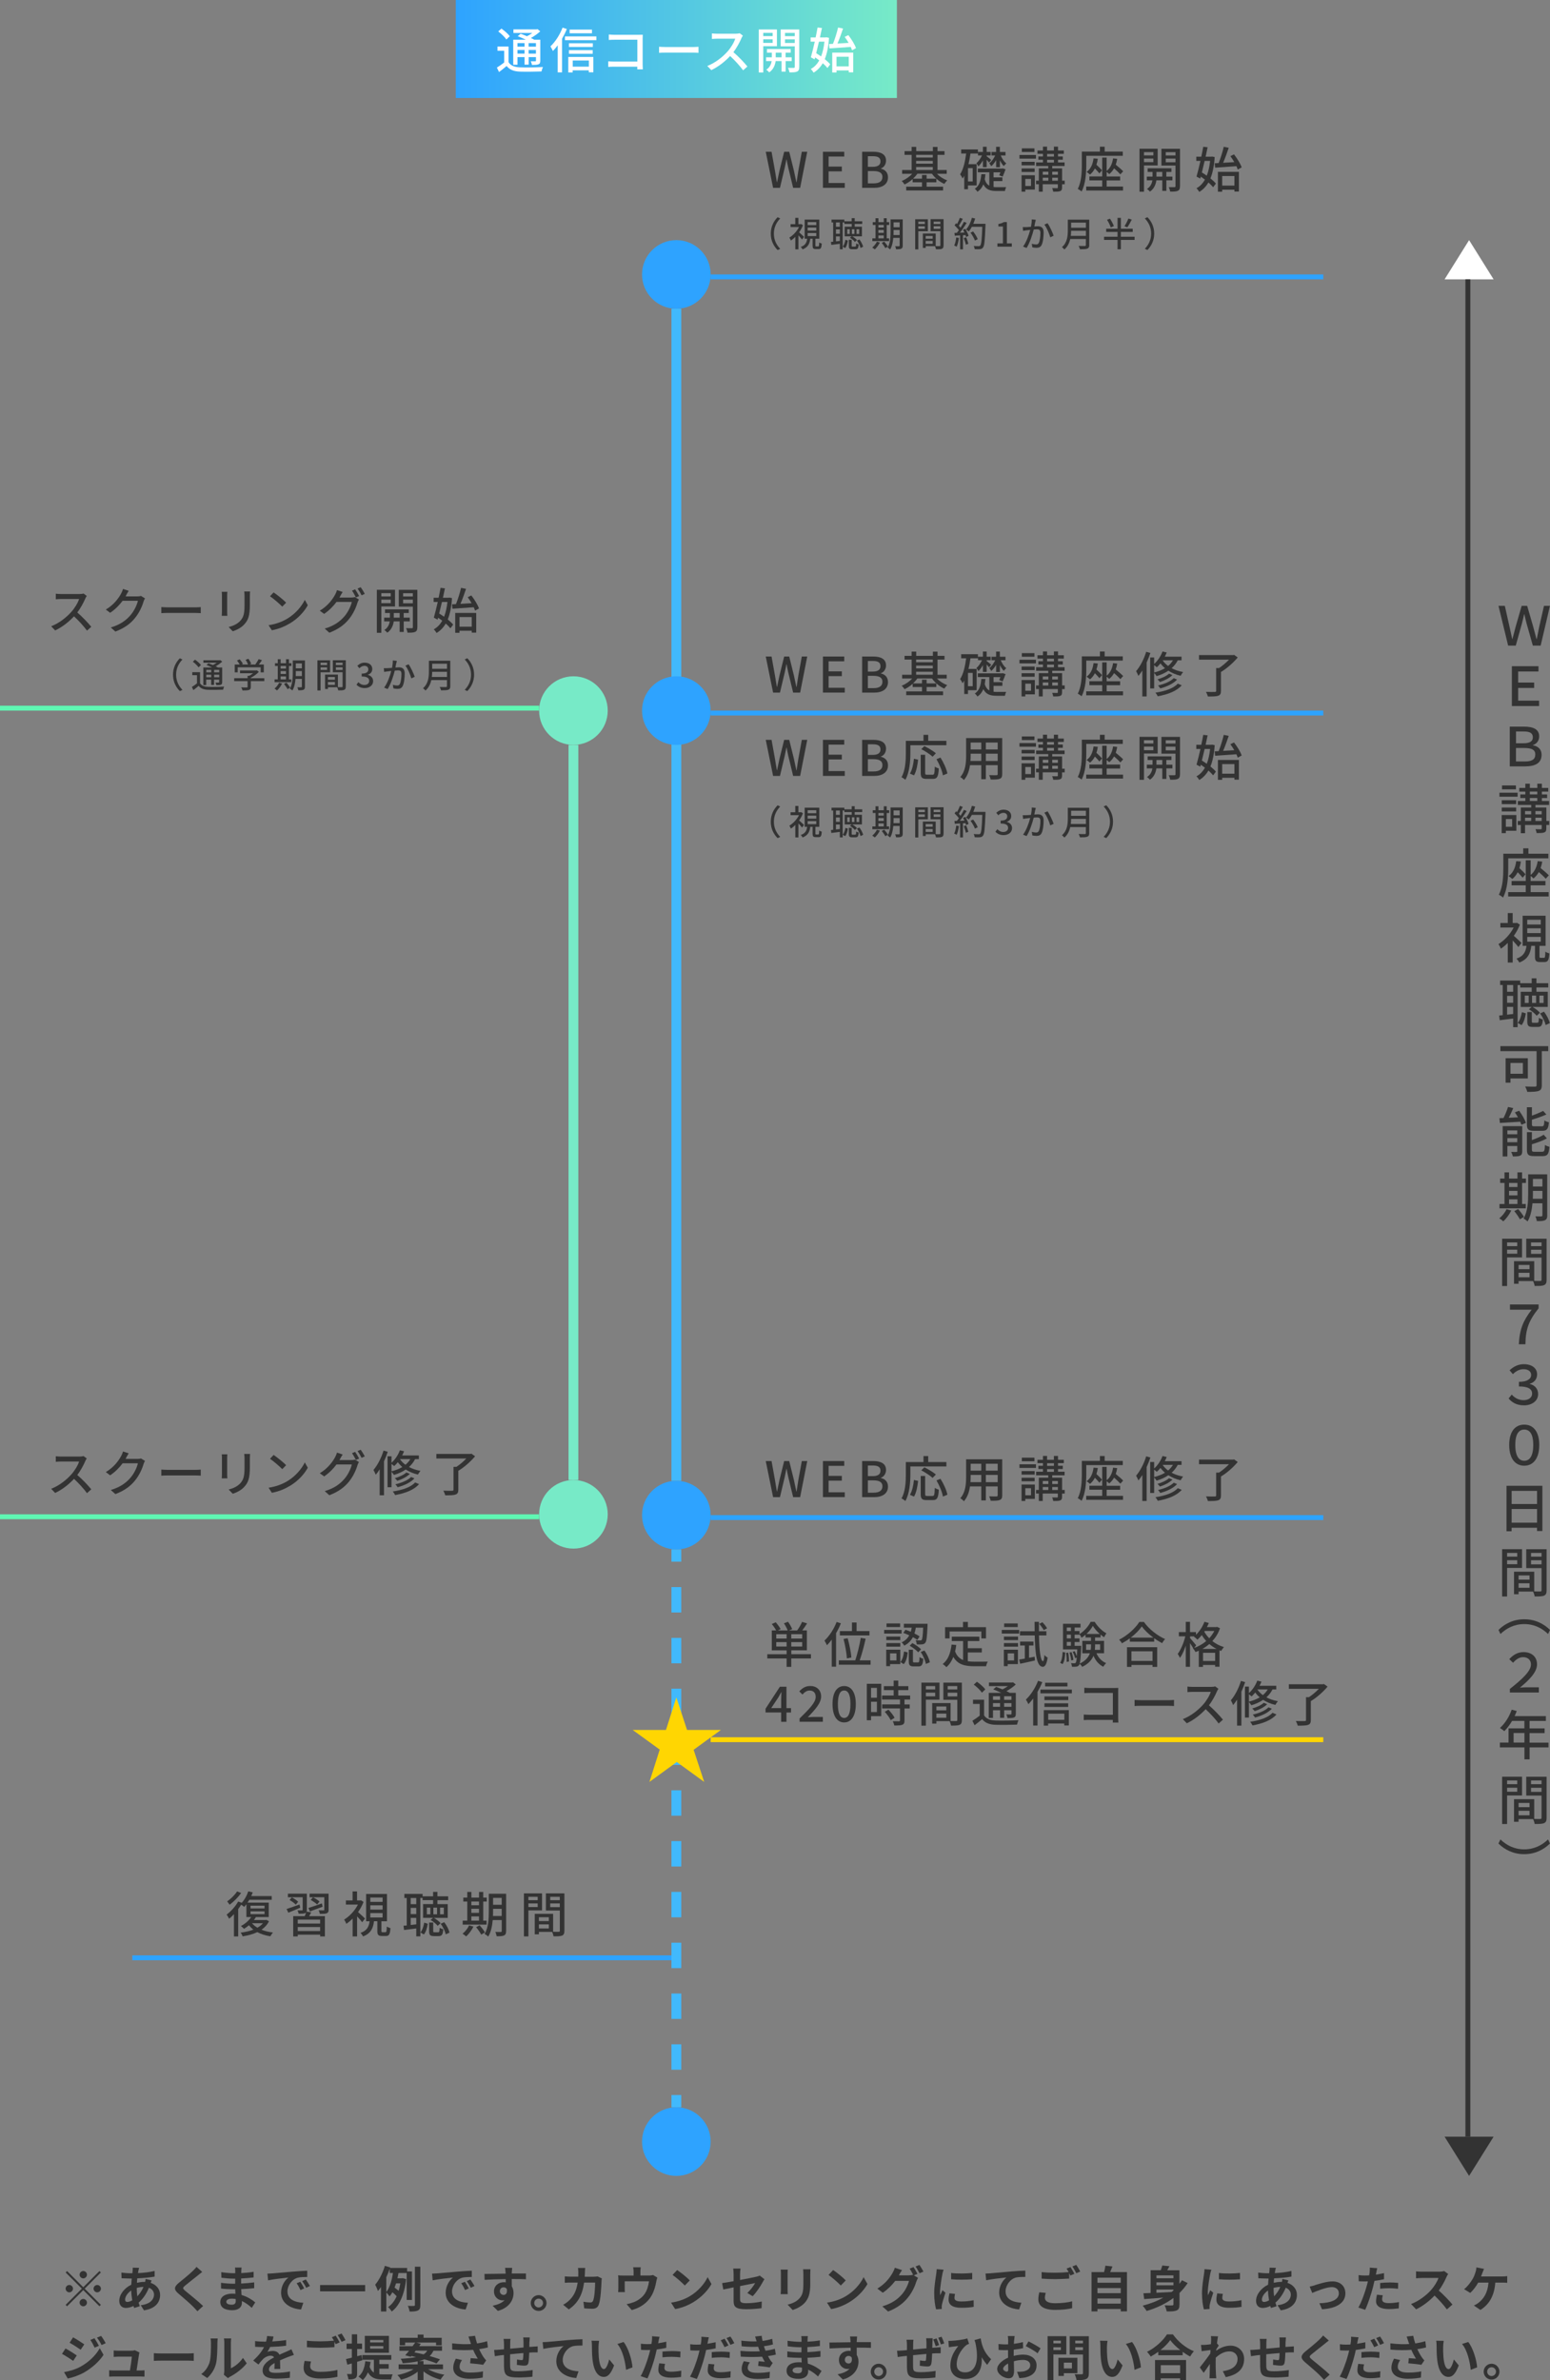 <?xml version="1.0" encoding="UTF-8"?><svg xmlns="http://www.w3.org/2000/svg" xmlns:xlink="http://www.w3.org/1999/xlink" viewBox="0 0 379.51 582.82"><rect x="0" y="0" width="379.51" height="582.82" fill="#808080" stroke="none"/><defs><style>.e{fill:url(#d);}.f{stroke-dasharray:0 0 6.22 6.22;}.f,.g,.h,.i,.j,.k,.l{fill:none;stroke-miterlimit:10;}.f,.k{stroke:#41b9fc;}.f,.k,.l{stroke-width:2.4px;}.m{fill:#fff;}.n{fill:#ffd602;}.o{fill:#333;}.p{fill:#2ea3ff;}.q{fill:#77eac7;}.g{stroke:#2ea3ff;}.g,.h,.i,.j{stroke-width:1.2px;}.h{stroke:#5ff7b3;}.i{stroke:#ffd602;}.j{stroke:#333;}.l{stroke:#77eac7;}</style><linearGradient id="d" x1="111.6" y1="12" x2="219.6" y2="12" gradientTransform="matrix(1, 0, 0, 1, 0, 0)" gradientUnits="userSpaceOnUse"><stop offset="0" stop-color="#2ea3ff"/><stop offset="1" stop-color="#77eac7"/></linearGradient></defs><g id="a"/><g id="b"><g id="c"><g><g><path class="o" d="M20.89,146.55c-.42,.98-1.13,2.34-1.97,3.42,1.24,1.06,2.69,2.6,3.43,3.51l-1.05,.94c-.79-1.08-1.99-2.4-3.18-3.5-1.28,1.37-2.9,2.65-4.62,3.45l-.97-1.02c1.94-.74,3.74-2.18,4.93-3.51,.82-.91,1.62-2.23,1.91-3.17h-4.4c-.47,0-1.12,.06-1.31,.07v-1.36c.24,.04,.94,.08,1.31,.08h4.45c.44,0,.84-.05,1.04-.12l.78,.58c-.08,.12-.26,.42-.35,.62Z"/><path class="o" d="M30.91,145.74c-.05,.1-.11,.2-.17,.3h2.88c.34,0,.67-.04,.9-.12l.98,.6c-.12,.19-.25,.49-.34,.73-.32,1.15-1.03,2.76-2.11,4.08-1.1,1.37-2.55,2.46-4.8,3.32l-1.12-1c2.31-.7,3.74-1.75,4.81-3,.89-1.02,1.61-2.53,1.82-3.54h-3.74c-.77,1.03-1.79,2.1-3.05,2.94l-1.06-.79c2.09-1.25,3.2-2.91,3.77-3.97,.14-.24,.35-.73,.44-1.08l1.39,.46c-.24,.36-.49,.83-.62,1.07Z"/><path class="o" d="M41.29,148.72h6.52c.58,0,1.04-.05,1.34-.07v1.49c-.26-.01-.82-.06-1.34-.06h-6.52c-.66,0-1.38,.02-1.79,.06v-1.49c.4,.02,1.14,.07,1.79,.07Z"/><path class="o" d="M55.62,145.8v4.02c0,.31,.02,.73,.05,.97h-1.38c.01-.2,.05-.62,.05-.97v-4.02c0-.22-.01-.64-.05-.89h1.38c-.02,.25-.05,.55-.05,.89Zm5.56,.12v2.14c0,2.75-.43,3.77-1.32,4.77-.78,.91-1.99,1.46-2.87,1.75l-1-1.04c1.14-.29,2.13-.74,2.88-1.56,.84-.96,1-1.89,1-3.99v-2.06c0-.43-.04-.79-.07-1.1h1.43c-.02,.31-.05,.67-.05,1.1Z"/><path class="o" d="M70.47,151.41c1.93-1.19,3.43-2.99,4.16-4.52l.73,1.31c-.86,1.56-2.34,3.19-4.21,4.34-1.21,.74-2.73,1.45-4.59,1.79l-.8-1.24c2-.3,3.56-.97,4.71-1.68Zm-.41-3.84l-.95,.97c-.62-.64-2.11-1.94-3-2.54l.88-.94c.84,.56,2.4,1.81,3.07,2.51Z"/><path class="o" d="M83.29,146.01c-.06,.11-.11,.2-.18,.31h2.89c.34,0,.67-.05,.9-.12l.98,.6c-.12,.19-.25,.49-.34,.73-.32,1.15-1.03,2.76-2.11,4.08-1.1,1.36-2.55,2.46-4.8,3.32l-1.12-1.01c2.32-.68,3.74-1.75,4.81-2.99,.89-1.02,1.61-2.53,1.82-3.54h-3.75c-.76,1.03-1.79,2.09-3.03,2.93l-1.06-.78c2.09-1.26,3.2-2.92,3.77-3.97,.14-.25,.35-.73,.44-1.08l1.39,.46c-.24,.36-.49,.82-.62,1.06Zm4.64-.06l-.79,.34c-.24-.48-.62-1.2-.95-1.66l.77-.32c.3,.43,.73,1.17,.97,1.64Zm1.38-.53l-.78,.35c-.25-.52-.65-1.2-.98-1.66l.77-.32c.32,.44,.78,1.2,1,1.63Z"/><path class="o" d="M93.37,148.51v6.44h-1.1v-10.53h4.45v4.09h-3.35Zm0-3.26v.8h2.3v-.8h-2.3Zm2.3,2.45v-.88h-2.3v.88h2.3Zm3.18,4.46v2.58h-1v-2.58h-1.45c-.1,.8-.48,2.03-1.57,2.76-.16-.2-.49-.5-.72-.66,.89-.54,1.22-1.44,1.32-2.1h-1.37v-.92h1.4v-1.14h-1.19v-.89h5.82v.89h-1.25v1.14h1.49v.92h-1.49Zm-1-.92v-1.14h-1.43v1.14h1.43Zm4.33,2.35c0,.61-.12,.94-.52,1.13-.38,.18-.98,.22-1.88,.2-.04-.3-.19-.8-.36-1.1,.61,.01,1.22,.01,1.42,.01,.18-.01,.24-.07,.24-.25v-5.04h-3.44v-4.11h4.55v9.16Zm-3.48-8.33v.8h2.38v-.8h-2.38Zm2.38,2.47v-.9h-2.38v.9h2.38Z"/><path class="o" d="M110.67,146.46c-.14,2.16-.49,3.87-1.04,5.22,.54,.44,1.02,.88,1.33,1.27l-.67,.9c-.28-.35-.68-.75-1.15-1.17-.59,1.01-1.33,1.76-2.24,2.31-.17-.28-.46-.68-.7-.89,.84-.44,1.54-1.16,2.08-2.12-.34-.26-.67-.5-1.01-.73l-.13,.48-.92-.49c.29-1.01,.64-2.4,.96-3.84h-1.01v-1.03h1.22c.18-.85,.35-1.69,.48-2.43l1.07,.12c-.14,.72-.31,1.51-.49,2.31h1.37l.2-.04,.66,.13Zm-2.46,.94c-.23,.98-.47,1.96-.68,2.83,.38,.24,.8,.5,1.2,.79,.4-1.01,.67-2.22,.82-3.62h-1.33Zm2.47,.58l.96-.05c.47-1.16,.98-2.79,1.25-3.99l1.22,.25c-.4,1.19-.9,2.59-1.37,3.67l2.73-.16c-.29-.5-.62-1.02-.96-1.46l.89-.44c.77,.98,1.58,2.3,1.88,3.19l-.97,.53c-.07-.24-.19-.53-.32-.83-1.87,.14-3.8,.26-5.21,.37l-.11-1.08Zm.78,2.1h5.14v4.83h-1.1v-.46h-2.99v.5h-1.05v-4.88Zm1.05,1.02v2.35h2.99v-2.35h-2.99Z"/></g><g><path class="o" d="M20.89,357.75c-.42,.98-1.13,2.34-1.97,3.42,1.24,1.05,2.69,2.6,3.43,3.51l-1.05,.94c-.79-1.08-1.99-2.4-3.18-3.5-1.28,1.37-2.9,2.65-4.62,3.45l-.97-1.02c1.94-.74,3.74-2.18,4.93-3.51,.82-.91,1.62-2.23,1.91-3.17h-4.4c-.47,0-1.12,.06-1.31,.07v-1.36c.24,.04,.94,.08,1.31,.08h4.45c.44,0,.84-.05,1.04-.12l.78,.58c-.08,.12-.26,.42-.35,.62Z"/><path class="o" d="M30.91,356.94c-.05,.1-.11,.2-.17,.3h2.88c.34,0,.67-.04,.9-.12l.98,.6c-.12,.19-.25,.49-.34,.73-.32,1.15-1.03,2.76-2.11,4.08-1.1,1.37-2.55,2.46-4.8,3.32l-1.12-1c2.31-.7,3.74-1.75,4.81-3,.89-1.02,1.61-2.53,1.82-3.54h-3.74c-.77,1.03-1.79,2.1-3.05,2.94l-1.06-.79c2.09-1.25,3.2-2.91,3.77-3.97,.14-.24,.35-.73,.44-1.08l1.39,.46c-.24,.36-.49,.83-.62,1.07Z"/><path class="o" d="M41.29,359.92h6.52c.58,0,1.04-.05,1.34-.07v1.49c-.26-.01-.82-.06-1.34-.06h-6.52c-.66,0-1.38,.02-1.79,.06v-1.49c.4,.02,1.14,.07,1.79,.07Z"/><path class="o" d="M55.62,357v4.02c0,.31,.02,.73,.05,.97h-1.38c.01-.2,.05-.62,.05-.97v-4.02c0-.22-.01-.64-.05-.89h1.38c-.02,.25-.05,.55-.05,.89Zm5.56,.12v2.13c0,2.75-.43,3.77-1.32,4.77-.78,.91-1.99,1.46-2.87,1.75l-1-1.04c1.14-.29,2.13-.74,2.88-1.56,.84-.96,1-1.89,1-3.99v-2.06c0-.43-.04-.79-.07-1.1h1.43c-.02,.31-.05,.67-.05,1.1Z"/><path class="o" d="M70.47,362.61c1.93-1.19,3.43-2.99,4.16-4.52l.73,1.31c-.86,1.56-2.34,3.19-4.21,4.34-1.21,.74-2.73,1.45-4.59,1.79l-.8-1.24c2-.3,3.56-.97,4.71-1.68Zm-.41-3.84l-.95,.97c-.62-.64-2.11-1.94-3-2.54l.88-.94c.84,.56,2.4,1.81,3.07,2.51Z"/><path class="o" d="M83.29,357.21c-.06,.11-.11,.2-.18,.31h2.89c.34,0,.67-.05,.9-.12l.98,.6c-.12,.19-.25,.49-.34,.73-.32,1.15-1.03,2.76-2.11,4.08-1.1,1.36-2.55,2.46-4.8,3.32l-1.12-1.01c2.32-.68,3.74-1.75,4.81-2.99,.89-1.02,1.61-2.53,1.82-3.54h-3.75c-.76,1.03-1.79,2.09-3.03,2.93l-1.06-.78c2.09-1.26,3.2-2.92,3.77-3.97,.14-.25,.35-.73,.44-1.08l1.39,.46c-.24,.36-.49,.82-.62,1.06Zm4.64-.06l-.79,.34c-.24-.48-.62-1.2-.95-1.66l.77-.32c.3,.43,.73,1.17,.97,1.64Zm1.38-.53l-.78,.35c-.25-.52-.65-1.2-.98-1.66l.77-.32c.32,.44,.78,1.2,1,1.63Z"/><path class="o" d="M94.94,355.49c-.26,.78-.58,1.57-.92,2.34v8.31h-1.06v-6.36c-.31,.49-.62,.94-.96,1.33-.1-.28-.4-.9-.56-1.17,1-1.16,1.92-2.94,2.47-4.74l1.03,.29Zm6.69,1.81c-.38,.74-.89,1.38-1.49,1.92,.78,.42,1.71,.74,2.81,.94-.19,.23-.48,.63-.61,.91-1.17-.26-2.17-.71-3-1.24-.84,.58-1.82,1.01-2.89,1.33-.11-.2-.38-.56-.59-.79v3.8h-.97v-7.58h.97v1.59c.86-.77,1.62-1.88,2.05-3.06l1.02,.25c-.13,.35-.29,.68-.47,1.02h4.1v.9h-.94Zm-5.77,2.97c.98-.24,1.88-.59,2.65-1.05-.44-.37-.8-.77-1.1-1.18-.29,.36-.59,.67-.89,.95-.14-.13-.43-.36-.66-.53v1.81Zm6.75,3.13c-1.2,1.42-3.38,2.24-5.87,2.69-.12-.26-.36-.65-.58-.88,2.31-.34,4.44-1.03,5.48-2.21l.96,.4Zm-2.27-2.5c-.74,.74-1.94,1.34-3.06,1.7-.14-.19-.4-.48-.61-.65,1.03-.29,2.21-.8,2.83-1.4l.84,.35Zm1.13,1.1c-.92,1.02-2.51,1.74-4.11,2.17-.13-.22-.36-.53-.55-.72,1.49-.34,3.05-.96,3.84-1.79l.83,.34Zm-3.53-4.71h-.01c.32,.49,.77,.96,1.34,1.38,.48-.4,.88-.85,1.19-1.38h-2.52Z"/><path class="o" d="M116.32,356.59c-1.05,1.26-2.64,2.69-4.1,3.55v4.64c0,.68-.18,1.01-.7,1.19-.5,.17-1.33,.18-2.51,.18-.07-.32-.28-.82-.46-1.14,.94,.04,1.87,.04,2.15,.02,.25,0,.34-.06,.34-.26v-5.59h.71c.85-.56,1.76-1.34,2.43-2.05h-7.34v-1.12h8.34l.25-.06,.89,.64Z"/></g><g><path class="o" d="M65.86,470.44c-.42,.86-1.06,1.54-1.83,2.08,.83,.34,1.78,.56,2.81,.68-.22,.22-.5,.65-.65,.92-1.21-.18-2.28-.52-3.19-1.01-1.07,.5-2.3,.83-3.59,1.03-.08-.26-.3-.68-.48-.91,1.1-.13,2.17-.37,3.11-.74-.41-.31-.77-.67-1.08-1.07-.4,.34-.8,.64-1.21,.88-.16-.17-.55-.53-.77-.68,.98-.5,1.93-1.31,2.53-2.2h-1.18v-3.14c-.18,.23-.36,.44-.54,.64-.16-.14-.48-.37-.74-.53-.23,.36-.47,.73-.73,1.08v6.7h-1.04v-5.46c-.38,.42-.78,.8-1.18,1.12-.11-.23-.43-.78-.61-1.02,1.05-.77,2.15-1.98,2.82-3.19l.89,.31c.68-.76,1.25-1.78,1.59-2.81l1.09,.26c-.11,.3-.23,.6-.36,.9h5.01v.91h-5.49c-.13,.24-.28,.48-.43,.7h5.19v3.53h-3.15c-.13,.25-.3,.49-.48,.73h2.84l.18-.05,.67,.34Zm-6.81-6.92c-.72,1.03-1.82,2.16-2.84,2.87-.13-.22-.42-.61-.6-.8,.9-.62,1.93-1.62,2.43-2.45l1.01,.38Zm2.29,3.79h3.43v-.67h-3.43v.67Zm0,1.39h3.43v-.68h-3.43v.68Zm.36,2.23c.35,.42,.79,.78,1.33,1.1,.53-.31,1-.67,1.34-1.1h-2.67Z"/><path class="o" d="M73.5,467.14c-1.02,.42-2.06,.88-2.91,1.21l-.42-.91c.82-.26,1.99-.68,3.17-1.1l.17,.8Zm2.69,1.15c-.17,.31-.33,.62-.5,.91h3.86v4.97h-1.16v-.44h-5.48v.44h-1.12v-4.97h2.81c.13-.3,.26-.62,.35-.91-.06,.07-.14,.13-.25,.18-.34,.14-.84,.13-1.57,.13-.05-.25-.17-.58-.29-.82,.48,.01,.94,.01,1.08,.01,.16,0,.19-.05,.19-.17v-3.05h-3.62v-.88h4.64v3.92c0,.2-.02,.36-.06,.48l1.13,.18Zm-3.77-1.91c-.3-.35-.97-.82-1.52-1.13l.55-.65c.55,.28,1.24,.72,1.55,1.07l-.58,.71Zm5.96,3.67h-5.48v.96h5.48v-.96Zm0,2.79v-.98h-5.48v.98h5.48Zm-2.87-5.65c.85-.26,2.1-.68,3.31-1.12l.18,.82c-1.07,.41-2.21,.83-3.11,1.15l-.38-.85Zm4.95,.42c0,.49-.11,.73-.47,.89-.35,.14-.89,.14-1.67,.14-.05-.26-.17-.62-.3-.88,.5,.02,1.03,.02,1.19,.02,.16-.01,.19-.05,.19-.18v-3.03h-3.6v-.88h4.65v3.91Zm-2.81-1.26c-.32-.34-1.01-.8-1.57-1.12l.55-.65c.55,.26,1.26,.7,1.6,1.04l-.58,.72Z"/><path class="o" d="M88.69,470.71c-.26-.37-.79-.97-1.26-1.46v4.91h-1.09v-4.37c-.5,.5-1.02,.94-1.54,1.28-.1-.29-.38-.82-.54-1.03,1.3-.78,2.63-2.18,3.38-3.68h-2.95v-1.01h1.64v-2.21h1.09v2.21h.78l.19-.04,.62,.41c-.34,.88-.8,1.72-1.34,2.48,.53,.46,1.45,1.33,1.7,1.58l-.7,.92Zm5.7,2.4c.23,0,.28-.17,.31-1.38,.2,.17,.62,.32,.9,.41-.1,1.54-.36,1.91-1.1,1.91h-.98c-.92,0-1.13-.3-1.13-1.27v-2.34h-.82c-.2,1.7-.77,2.99-2.67,3.72-.12-.25-.41-.67-.64-.86,1.63-.56,2.06-1.54,2.24-2.85h-.86v-6.69h5.11v6.69h-1.36v2.34c0,.29,.04,.34,.28,.34h.72Zm-3.72-7.41h3.01v-1.06h-3.01v1.06Zm0,1.89h3.01v-1.05h-3.01v1.05Zm0,1.93h3.01v-1.07h-3.01v1.07Z"/><path class="o" d="M102.92,464.75v9.39h-1v-1.93c-1.07,.13-2.12,.28-2.99,.38l-.13-1.04,.79-.08v-6.72h-.58v-1h4.46v.59h2.57v-1.08h1.06v1.08h2.63v.95h-2.63v.96h2.52v3.37h-3.39c.62,.35,1.32,.89,1.65,1.29l-.72,.66c-.36-.47-1.1-1.08-1.74-1.44l.62-.52h-2.45v-3.37h2.45v-.96h-2.57v-.54h-.56Zm-1,0h-1.36v1.51h1.36v-1.51Zm0,2.42h-1.36v1.52h1.36v-1.52Zm0,4.03v-1.58h-1.36v1.74l1.36-.16Zm1.02,1.99c.49-.58,.78-1.54,.92-2.4l.88,.26c-.14,.92-.42,1.98-.95,2.63l-.85-.49Zm2.43-6.08h-.86v1.63h.86v-1.63Zm1.92,6.03c.26,0,.32-.12,.35-1.1,.19,.16,.61,.31,.89,.37-.1,1.34-.36,1.67-1.12,1.67h-1.15c-.97,0-1.19-.29-1.19-1.25v-2.07h1v2.06c0,.29,.04,.32,.34,.32h.89Zm-.28-6.03h-.9v1.63h.9v-1.63Zm.74,1.63h.92v-1.63h-.92v1.63Zm1.02,1.94c.6,.78,1.12,1.81,1.29,2.54l-.92,.43c-.16-.73-.66-1.8-1.24-2.59l.86-.38Z"/><path class="o" d="M115.92,471.75c-.43,.9-1.13,1.82-1.78,2.41-.19-.19-.62-.5-.89-.66,.65-.52,1.26-1.28,1.61-2.04l1.06,.29Zm3.21-.48h-5.84v-.97h1.12v-4.68h-.97v-.97h.97v-1.38h1.01v1.38h1.87v-1.38h1.03v1.38h.86v.97h-.86v4.68h.82v.97Zm-3.72-5.65v.9h1.87v-.9h-1.87Zm0,2.77h1.87v-1h-1.87v1Zm0,1.91h1.87v-1.03h-1.87v1.03Zm2.03,1.13c.47,.54,1.04,1.27,1.29,1.75l-.9,.54c-.24-.48-.79-1.26-1.25-1.82l.85-.47Zm6.48,1.4c0,.59-.13,.91-.5,1.08-.36,.19-.94,.22-1.82,.2-.04-.29-.18-.78-.32-1.05,.56,.02,1.16,.01,1.32,.01,.18-.01,.25-.06,.25-.25v-2.66h-2.21c-.13,1.43-.42,2.95-1.1,4.04-.18-.2-.65-.53-.89-.65,.95-1.56,1.03-3.8,1.03-5.52v-4.32h4.25v9.11Zm-1.08-3.68v-1.75h-2.11v.64c0,.35,0,.73-.02,1.12h2.13Zm-2.11-4.43v1.69h2.11v-1.69h-2.11Z"/><path class="o" d="M129.38,467.79v6.36h-1.1v-10.53h4.43v4.17h-3.32Zm0-3.33v.83h2.27v-.83h-2.27Zm2.27,2.51v-.89h-2.27v.89h2.27Zm6.54,5.79c0,.63-.13,1-.56,1.19-.42,.18-1.08,.19-2.09,.19-.05-.3-.2-.78-.35-1.09h-3.24v.6h-1.02v-5.02h4.5v4.39c.59,.02,1.16,.01,1.36,.01,.22-.01,.28-.07,.28-.28v-4.93h-3.41v-4.2h4.53v9.14Zm-6.24-3.3v.94h2.43v-.94h-2.43Zm2.43,2.75v-1h-2.43v1h2.43Zm.34-7.75v.83h2.34v-.83h-2.34Zm2.34,2.53v-.91h-2.34v.91h2.34Z"/></g><g><path class="o" d="M44.03,161.19l.64,.3c-.92,.96-1.55,2.17-1.55,3.72s.63,2.76,1.55,3.72l-.64,.3c-.96-.97-1.67-2.31-1.67-4.02s.71-3.05,1.67-4.02Z"/><path class="o" d="M48.98,167.3c.36,.59,1.03,.84,1.95,.88,.95,.04,2.88,.02,3.95-.06-.08,.18-.21,.54-.25,.76-.97,.04-2.73,.06-3.71,.03-1.04-.04-1.77-.32-2.28-.97-.4,.34-.82,.69-1.29,1.04l-.37-.77c.39-.24,.85-.56,1.25-.88v-2.01h-1.15v-.72h1.9v2.69Zm-.37-3.89c-.27-.41-.87-1-1.4-1.39l.55-.49c.52,.36,1.15,.91,1.44,1.31l-.58,.56Zm1.9,4.33h-.73v-4.3h2.16c-.45-.22-.96-.44-1.39-.61l.5-.42c.33,.12,.71,.27,1.08,.43,.32-.16,.65-.36,.92-.56h-3.25v-.61h3.98l.16-.04,.47,.38c-.44,.4-1.02,.82-1.61,1.14,.22,.1,.41,.2,.57,.29h1.03v3.58c0,.35-.06,.53-.3,.64-.24,.1-.59,.11-1.13,.11-.03-.19-.12-.45-.21-.63,.35,.02,.67,0,.77,0,.09,0,.13-.03,.13-.13v-.59h-1.25v1.29h-.71v-1.29h-1.21v1.32Zm0-3.72v.61h1.21v-.61h-1.21Zm1.21,1.82v-.63h-1.21v.63h1.21Zm1.96-1.82h-1.25v.61h1.25v-.61Zm0,1.82v-.63h-1.25v.63h1.25Z"/><path class="o" d="M64.72,166.78h-3.31v1.4c0,.43-.11,.65-.45,.77-.34,.11-.84,.12-1.57,.12-.06-.22-.21-.54-.33-.76,.59,.03,1.18,.03,1.35,.02,.17,0,.21-.04,.21-.17v-1.38h-3.28v-.72h3.28v-.58h.4c.33-.18,.66-.4,.95-.63h-3.2v-.68h3.94l.17-.04,.5,.38c-.5,.54-1.25,1.08-1.97,1.45v.11h3.31v.72Zm-6.52-2.14h-.73v-1.93h1.21c-.15-.3-.41-.68-.66-.97l.67-.3c.3,.34,.64,.81,.78,1.13l-.3,.14h1.56c-.12-.34-.36-.8-.59-1.15l.68-.25c.29,.38,.57,.91,.68,1.24l-.41,.16h1.42c.29-.39,.62-.92,.82-1.31l.82,.26c-.24,.36-.52,.73-.78,1.05h1.22v1.93h-.77v-1.24h-5.62v1.24Z"/><path class="o" d="M69.07,167.38c-.3,.63-.79,1.28-1.24,1.69-.13-.13-.44-.35-.62-.46,.45-.36,.88-.9,1.13-1.43l.74,.2Zm2.25-.34h-4.09v-.68h.78v-3.28h-.68v-.68h.68v-.97h.71v.97h1.31v-.97h.72v.97h.61v.68h-.61v3.28h.57v.68Zm-2.61-3.96v.63h1.31v-.63h-1.31Zm0,1.94h1.31v-.7h-1.31v.7Zm0,1.34h1.31v-.72h-1.31v.72Zm1.42,.79c.33,.38,.73,.89,.91,1.23l-.63,.38c-.17-.34-.55-.88-.87-1.28l.6-.33Zm4.54,.98c0,.41-.09,.64-.35,.76-.25,.13-.66,.15-1.28,.14-.03-.2-.13-.55-.23-.74,.4,.02,.82,0,.92,0,.13,0,.18-.04,.18-.18v-1.87h-1.55c-.09,1-.29,2.07-.77,2.83-.13-.14-.45-.37-.62-.45,.66-1.09,.72-2.67,.72-3.87v-3.03h2.98v6.39Zm-.76-2.58v-1.23h-1.48v.45c0,.24,0,.51-.02,.78h1.5Zm-1.48-3.1v1.19h1.48v-1.19h-1.48Z"/><path class="o" d="M78.49,164.61v4.46h-.77v-7.38h3.1v2.93h-2.33Zm0-2.34v.58h1.59v-.58h-1.59Zm1.59,1.76v-.62h-1.59v.62h1.59Zm4.58,4.06c0,.45-.09,.7-.39,.83-.29,.13-.76,.13-1.46,.13-.03-.21-.14-.55-.24-.77h-2.27v.42h-.71v-3.52h3.15v3.08c.41,.02,.82,0,.95,0,.15,0,.19-.05,.19-.19v-3.46h-2.39v-2.94h3.18v6.41Zm-4.37-2.31v.66h1.71v-.66h-1.71Zm1.71,1.92v-.7h-1.71v.7h1.71Zm.24-5.43v.58h1.64v-.58h-1.64Zm1.64,1.77v-.64h-1.64v.64h1.64Z"/><path class="o" d="M87.28,167.66l.47-.62c.36,.37,.82,.68,1.46,.68,.7,0,1.18-.38,1.18-.98,0-.66-.44-1.09-1.83-1.09v-.71c1.22,0,1.62-.45,1.62-1.03,0-.54-.36-.87-.95-.87-.48,0-.88,.24-1.24,.59l-.5-.61c.49-.45,1.06-.76,1.77-.76,1.11,0,1.89,.57,1.89,1.56,0,.7-.41,1.16-1.07,1.4v.04c.71,.18,1.28,.7,1.28,1.51,0,1.08-.93,1.72-2.07,1.72-.97,0-1.61-.39-2.02-.85Z"/><path class="o" d="M97.02,162.39c-.05,.26-.13,.66-.2,1.06,.34-.03,.65-.05,.84-.05,.82,0,1.43,.33,1.43,1.5,0,.99-.13,2.35-.48,3.05-.27,.58-.71,.73-1.29,.73-.32,0-.72-.05-1-.12l-.13-.87c.34,.1,.8,.17,1.03,.17,.3,0,.54-.08,.69-.4,.25-.52,.38-1.59,.38-2.46,0-.72-.33-.85-.86-.85-.18,0-.45,.02-.77,.05-.31,1.24-.91,3.18-1.74,4.52l-.87-.34c.84-1.13,1.45-2.95,1.75-4.09-.39,.04-.73,.08-.92,.11-.21,.03-.6,.08-.83,.12l-.08-.91c.29,.02,.53,0,.82,0,.27,0,.72-.04,1.2-.08,.12-.62,.2-1.26,.19-1.81l.98,.1c-.04,.18-.08,.4-.12,.58Zm4.52,3.33l-.83,.39c-.24-.89-.87-2.4-1.45-3.11l.78-.34c.52,.7,1.24,2.27,1.5,3.06Z"/><path class="o" d="M110.26,168c0,.5-.13,.75-.47,.88-.35,.14-.92,.16-1.8,.16-.05-.23-.2-.61-.34-.82,.66,.03,1.33,.02,1.53,.02,.18,0,.25-.07,.25-.24v-1.47h-3.82c-.22,.94-.64,1.87-1.44,2.56-.12-.17-.42-.45-.6-.57,1.31-1.13,1.44-2.77,1.44-4.09v-2.64h5.24v6.24Zm-.82-2.24v-1.25h-3.62c0,.39-.03,.81-.08,1.25h3.69Zm-3.62-3.24v1.24h3.62v-1.24h-3.62Z"/><path class="o" d="M114.42,169.22l-.64-.3c.92-.96,1.55-2.17,1.55-3.72s-.63-2.76-1.55-3.72l.64-.3c.96,.97,1.66,2.31,1.66,4.02s-.71,3.05-1.66,4.02Z"/></g><g><path class="o" d="M187.48,37.16h1.43l.83,4.61c.16,.94,.31,1.88,.47,2.83h.05c.19-.95,.4-1.89,.6-2.83l1.14-4.61h1.24l1.14,4.61c.2,.92,.4,1.87,.6,2.83h.06c.14-.96,.3-1.91,.44-2.83l.84-4.61h1.33l-1.74,8.84h-1.71l-1.19-4.91c-.16-.7-.29-1.36-.41-2.03h-.05c-.13,.67-.28,1.33-.42,2.03l-1.16,4.91h-1.68l-1.8-8.84Z"/><path class="o" d="M201.49,37.16h5.22v1.17h-3.83v2.46h3.24v1.17h-3.24v2.85h3.96v1.18h-5.35v-8.84Z"/><path class="o" d="M211.09,37.16h2.73c1.81,0,3.12,.59,3.12,2.18,0,.84-.47,1.64-1.26,1.91v.06c1.01,.22,1.74,.9,1.74,2.1,0,1.75-1.43,2.59-3.38,2.59h-2.95v-8.84Zm2.58,3.69c1.34,0,1.91-.5,1.91-1.33,0-.92-.62-1.27-1.87-1.27h-1.22v2.6h1.19Zm.22,4.05c1.38,0,2.17-.49,2.17-1.57,0-1-.77-1.44-2.17-1.44h-1.4v3.01h1.4Z"/><path class="o" d="M229.4,42.54c.67,.7,1.61,1.31,2.53,1.63-.23,.2-.56,.6-.72,.86-1.15-.5-2.3-1.45-3.03-2.49h-3.57c-.29,.42-.66,.84-1.06,1.21h2.2v-.9h1.13v.9h2.38v.89h-2.38v1.07h4.03v.92h-9.03v-.92h3.87v-1.07h-2.29v-.79c-.6,.54-1.29,1-1.98,1.32-.16-.26-.48-.66-.72-.85,.95-.36,1.91-1.03,2.59-1.77h-2.47v-.92h2.33v-3.71h-1.74v-.91h1.74v-1.04h1.12v1.04h4.08v-1.03h1.14v1.03h1.71v.91h-1.71v3.71h2.25v.92h-2.39Zm-5.09-4.63v.67h4.08v-.67h-4.08Zm0,2.17h4.08v-.68h-4.08v.68Zm0,1.54h4.08v-.72h-4.08v.72Z"/><path class="o" d="M237.01,45.4v.94h-.92v-3.3c-.12,.23-.25,.46-.4,.66-.11-.24-.42-.77-.61-1.02,.8-1.22,1.22-3.11,1.48-5.08h-1.22v-1.01h4.1v1.01h-1.83c-.12,.9-.28,1.77-.48,2.6h2v5.21h-2.11Zm1.15-4.23h-1.15v3.26h1.15v-3.26Zm5.1,4.61c.24,.04,.5,.05,.78,.05,.31,0,1.9,0,2.32-.01-.13,.23-.26,.68-.31,.95h-2.06c-1.5,0-2.54-.31-3.23-1.62-.29,.72-.74,1.34-1.44,1.81-.12-.22-.42-.58-.65-.74,1.2-.77,1.49-2.15,1.6-3.56h1c-.04,.43-.08,.86-.16,1.27,.25,.79,.64,1.27,1.12,1.55v-3.29h-2.81v-.91h5.9l.17-.05,.72,.23c-.22,.61-.48,1.31-.71,1.78l-.85-.31c.1-.2,.19-.46,.29-.73h-1.67v1.24h2.16v.91h-2.16v1.45Zm-2.61-6.49c-.32,.56-.71,1.08-1.09,1.45-.11-.23-.32-.58-.49-.76,.49-.42,1.03-1.18,1.37-1.92h-.98v-.86h1.2v-1.26h.92v1.26h.98v.86h-.98v.2c.22,.17,.94,.74,1.12,.91l-.53,.65c-.12-.17-.36-.44-.59-.71v1.82h-.92v-1.65Zm3.24-.07c-.35,.59-.77,1.13-1.2,1.49-.08-.22-.3-.54-.47-.72,.55-.4,1.1-1.15,1.45-1.92h-.9v-.86h1.12v-1.26h.92v1.26h1.38v.86h-1.16c.31,.77,.82,1.55,1.36,1.94-.19,.16-.46,.43-.6,.65-.36-.32-.7-.84-.97-1.4v1.69h-.92v-1.73Z"/><path class="o" d="M249.61,37.95h4.04v.89h-4.04v-.89Zm3.77,8.47h-2.34v.52h-.92v-4.03h3.26v3.51Zm-.05-5.94h-3.2v-.86h3.2v.86Zm-3.2,.77h3.2v.86h-3.2v-.86Zm3.15-4.04h-3.09v-.88h3.09v.88Zm-2.24,6.6v1.73h1.4v-1.73h-1.4Zm9.64,1.32h-.64v.77c0,.5-.1,.76-.47,.9-.35,.14-.9,.14-1.69,.14-.04-.25-.14-.62-.26-.88,.52,.02,1.04,.02,1.2,.02,.16-.01,.19-.06,.19-.2v-.76h-3.71v1.82h-.95v-1.82h-.67v-.89h.67v-3h2.31v-.58h-2.97v-.88h1.67v-.66h-1.12v-.8h1.12v-.64h-1.34v-.82h1.34v-.94h1.01v.94h1.67v-.94h1.01v.94h1.42v.82h-1.42v.64h1.17v.8h-1.17v.66h1.61v.88h-3.03v.58h2.42v3h.64v.89Zm-5.37-3.08v.73h1.37v-.73h-1.37Zm0,2.2h1.37v-.73h-1.37v.73Zm1.07-5.91h1.67v-.64h-1.67v.64Zm0,1.46h1.67v-.66h-1.67v.66Zm1.25,2.25v.73h1.39v-.73h-1.39Zm1.39,2.2v-.73h-1.39v.73h1.39Z"/><path class="o" d="M265.97,40.39c0,1.87-.16,4.67-1.15,6.5-.2-.19-.68-.52-.94-.64,.91-1.7,1-4.14,1-5.87v-3.26h4.43v-1.19h1.16v1.19h4.44v1.03h-8.94v2.23Zm4.99,5.29h4.01v.97h-9.01v-.97h3.91v-1.51h-3.14v-.97h3.14v-4.61h1.09v3.26c.88-.68,1.37-1.75,1.57-3.07l1.01,.11c-.08,.52-.2,.98-.36,1.43,.66,.54,1.42,1.19,1.82,1.62l-.68,.75c-.34-.38-.95-.96-1.54-1.47-.32,.56-.72,1.04-1.2,1.42-.12-.14-.41-.4-.62-.55v1.12h3.3v.97h-3.3v1.51Zm-2.17-6.81c-.07,.54-.18,1.03-.34,1.47,.52,.46,1.08,1.02,1.37,1.38l-.64,.74c-.25-.32-.67-.78-1.1-1.21-.31,.6-.71,1.1-1.2,1.5-.17-.17-.59-.5-.83-.65,1-.71,1.51-1.86,1.7-3.32l1.03,.08Z"/><path class="o" d="M280.1,40.51v6.44h-1.1v-10.53h4.45v4.09h-3.35Zm0-3.26v.8h2.3v-.8h-2.3Zm2.3,2.45v-.88h-2.3v.88h2.3Zm3.18,4.46v2.58h-1v-2.58h-1.45c-.1,.8-.48,2.03-1.57,2.76-.16-.2-.49-.5-.72-.66,.89-.54,1.22-1.44,1.32-2.1h-1.37v-.92h1.4v-1.14h-1.19v-.89h5.82v.89h-1.25v1.14h1.49v.92h-1.49Zm-1-.92v-1.14h-1.43v1.14h1.43Zm4.33,2.35c0,.61-.12,.94-.52,1.13-.38,.18-.98,.22-1.88,.2-.04-.3-.19-.8-.36-1.1,.61,.01,1.22,.01,1.42,.01,.18-.01,.24-.07,.24-.25v-5.04h-3.44v-4.11h4.55v9.16Zm-3.48-8.33v.8h2.38v-.8h-2.38Zm2.38,2.47v-.9h-2.38v.9h2.38Z"/><path class="o" d="M297.41,38.46c-.14,2.16-.49,3.87-1.04,5.22,.54,.44,1.02,.88,1.33,1.27l-.67,.9c-.28-.35-.68-.75-1.15-1.17-.59,1.01-1.33,1.76-2.24,2.31-.17-.28-.46-.68-.7-.89,.84-.44,1.54-1.16,2.08-2.12-.34-.26-.67-.5-1.01-.73l-.13,.48-.92-.49c.29-1.01,.64-2.4,.96-3.84h-1.01v-1.03h1.22c.18-.85,.35-1.69,.48-2.43l1.07,.12c-.14,.72-.31,1.51-.49,2.31h1.37l.2-.04,.66,.13Zm-2.46,.94c-.23,.98-.47,1.96-.68,2.83,.38,.24,.8,.5,1.2,.79,.4-1.01,.67-2.22,.82-3.62h-1.33Zm2.47,.58l.96-.05c.47-1.16,.98-2.79,1.25-3.99l1.22,.25c-.4,1.19-.9,2.59-1.37,3.67l2.73-.16c-.29-.5-.62-1.02-.96-1.46l.89-.44c.77,.98,1.58,2.3,1.88,3.19l-.97,.53c-.07-.24-.19-.53-.32-.83-1.87,.14-3.8,.26-5.21,.37l-.11-1.08Zm.78,2.1h5.14v4.83h-1.1v-.46h-2.99v.5h-1.05v-4.88Zm1.05,1.02v2.35h2.99v-2.35h-2.99Z"/></g><g><path class="o" d="M190.39,53.19l.64,.3c-.92,.96-1.55,2.17-1.55,3.72s.63,2.76,1.55,3.72l-.64,.3c-.96-.97-1.67-2.31-1.67-4.02s.71-3.05,1.67-4.02Z"/><path class="o" d="M196.37,58.65c-.18-.26-.55-.68-.88-1.03v3.44h-.76v-3.06c-.35,.35-.71,.66-1.08,.9-.07-.2-.27-.57-.38-.72,.91-.55,1.84-1.53,2.37-2.58h-2.07v-.71h1.15v-1.55h.76v1.55h.55l.13-.03,.44,.29c-.24,.61-.56,1.2-.94,1.74,.37,.32,1.02,.93,1.19,1.11l-.49,.65Zm3.99,1.68c.16,0,.19-.12,.22-.97,.14,.12,.44,.23,.63,.29-.07,1.08-.25,1.34-.77,1.34h-.69c-.65,0-.79-.21-.79-.89v-1.64h-.57c-.14,1.19-.54,2.09-1.88,2.61-.08-.18-.29-.47-.45-.61,1.14-.39,1.45-1.08,1.57-2h-.61v-4.69h3.58v4.69h-.95v1.64c0,.2,.03,.24,.19,.24h.5Zm-2.61-5.2h2.11v-.74h-2.11v.74Zm0,1.33h2.11v-.74h-2.11v.74Zm0,1.35h2.11v-.75h-2.11v.75Z"/><path class="o" d="M206.33,54.47v6.58h-.7v-1.35c-.75,.09-1.49,.19-2.09,.27l-.09-.73,.55-.06v-4.71h-.4v-.7h3.13v.41h1.8v-.76h.74v.76h1.84v.66h-1.84v.67h1.77v2.36h-2.38c.44,.24,.92,.62,1.16,.91l-.5,.46c-.25-.33-.77-.76-1.22-1.01l.44-.36h-1.72v-2.36h1.72v-.67h-1.8v-.38h-.39Zm-.7,0h-.95v1.06h.95v-1.06Zm0,1.7h-.95v1.07h.95v-1.07Zm0,2.83v-1.11h-.95v1.22l.95-.11Zm.71,1.4c.34-.4,.55-1.08,.65-1.68l.61,.18c-.1,.65-.29,1.39-.66,1.84l-.6-.34Zm1.71-4.26h-.61v1.14h.61v-1.14Zm1.34,4.23c.19,0,.23-.08,.24-.77,.13,.11,.43,.22,.62,.26-.07,.94-.25,1.17-.78,1.17h-.81c-.68,0-.83-.2-.83-.87v-1.45h.7v1.45c0,.2,.03,.23,.24,.23h.62Zm-.19-4.23h-.63v1.14h.63v-1.14Zm.52,1.14h.65v-1.14h-.65v1.14Zm.71,1.36c.42,.55,.78,1.27,.91,1.78l-.65,.3c-.11-.51-.46-1.26-.87-1.82l.61-.27Z"/><path class="o" d="M215.43,59.38c-.3,.63-.79,1.28-1.24,1.69-.13-.13-.44-.35-.62-.46,.45-.36,.88-.9,1.13-1.43l.74,.2Zm2.25-.34h-4.09v-.68h.78v-3.28h-.68v-.68h.68v-.97h.71v.97h1.31v-.97h.72v.97h.61v.68h-.61v3.28h.57v.68Zm-2.61-3.96v.63h1.31v-.63h-1.31Zm0,1.94h1.31v-.7h-1.31v.7Zm0,1.34h1.31v-.72h-1.31v.72Zm1.42,.79c.33,.38,.73,.89,.91,1.23l-.63,.38c-.17-.34-.55-.88-.87-1.28l.6-.33Zm4.54,.98c0,.41-.09,.64-.35,.76-.25,.13-.66,.15-1.28,.14-.03-.2-.13-.55-.23-.74,.4,.02,.82,0,.92,0,.13,0,.18-.04,.18-.18v-1.87h-1.55c-.09,1-.29,2.07-.77,2.83-.13-.14-.45-.37-.62-.45,.66-1.09,.72-2.67,.72-3.87v-3.03h2.98v6.39Zm-.76-2.58v-1.23h-1.48v.45c0,.24,0,.51-.02,.78h1.5Zm-1.48-3.1v1.19h1.48v-1.19h-1.48Z"/><path class="o" d="M224.85,56.61v4.46h-.77v-7.38h3.1v2.93h-2.33Zm0-2.34v.58h1.59v-.58h-1.59Zm1.59,1.76v-.62h-1.59v.62h1.59Zm4.58,4.06c0,.45-.09,.7-.39,.83-.29,.13-.76,.13-1.46,.13-.03-.21-.14-.55-.24-.77h-2.27v.42h-.71v-3.52h3.15v3.08c.41,.02,.82,0,.95,0,.15,0,.19-.05,.19-.19v-3.46h-2.39v-2.94h3.18v6.41Zm-4.37-2.31v.66h1.71v-.66h-1.71Zm1.71,1.92v-.7h-1.71v.7h1.71Zm.24-5.43v.58h1.64v-.58h-1.64Zm1.64,1.77v-.64h-1.64v.64h1.64Z"/><path class="o" d="M234.79,58.27c-.11,.79-.3,1.61-.56,2.14-.13-.09-.44-.24-.6-.29,.25-.5,.41-1.24,.5-1.97l.67,.12Zm1.55-2.25c.34,.55,.69,1.26,.81,1.72l-.6,.29c-.03-.13-.08-.29-.15-.47l-.62,.04v3.46h-.7v-3.42c-.48,.03-.92,.05-1.31,.08l-.07-.69,.59-.02c.16-.2,.32-.42,.49-.66-.26-.37-.69-.82-1.06-1.18l.38-.52c.08,.07,.15,.13,.23,.2,.26-.46,.54-1.07,.69-1.52l.71,.25c-.3,.57-.66,1.24-.96,1.69,.16,.17,.3,.34,.41,.49,.33-.5,.63-1.03,.85-1.46l.66,.29c-.48,.76-1.11,1.69-1.67,2.39l1.12-.04c-.11-.24-.23-.46-.35-.67l.56-.24Zm.21,2.08c.23,.5,.45,1.16,.55,1.59l-.62,.22c-.08-.44-.3-1.1-.51-1.61l.59-.19Zm4.74-2.93c-.14,3.71-.25,5.02-.61,5.45-.2,.28-.41,.35-.74,.39-.29,.04-.8,.03-1.29,0-.02-.23-.11-.56-.26-.78,.55,.04,1.05,.05,1.25,.05,.18,0,.27-.03,.36-.14,.27-.27,.4-1.51,.51-4.6h-2.56c-.23,.43-.48,.82-.74,1.13-.15-.13-.5-.36-.69-.47,.64-.68,1.16-1.77,1.45-2.88l.8,.19c-.13,.44-.29,.87-.46,1.29h2.98v.38Zm-2.58,3.74c-.17-.51-.63-1.33-1.08-1.93l.63-.31c.45,.57,.95,1.37,1.13,1.89l-.69,.35Z"/><path class="o" d="M244.21,59.6h1.35v-4.14h-1.11v-.61c.58-.1,.99-.25,1.35-.47h.73v5.22h1.21v.8h-3.53v-.8Z"/><path class="o" d="M253.46,54.39c-.05,.26-.13,.66-.2,1.06,.34-.03,.65-.05,.84-.05,.82,0,1.43,.33,1.43,1.5,0,.99-.13,2.35-.48,3.05-.27,.58-.71,.73-1.29,.73-.32,0-.72-.05-1-.12l-.13-.87c.34,.1,.8,.17,1.03,.17,.3,0,.54-.08,.69-.4,.25-.52,.38-1.59,.38-2.46,0-.72-.33-.85-.86-.85-.18,0-.45,.02-.77,.05-.31,1.24-.91,3.18-1.74,4.52l-.87-.34c.84-1.13,1.45-2.95,1.75-4.09-.39,.04-.73,.08-.92,.11-.21,.03-.6,.08-.83,.12l-.08-.91c.29,.02,.53,0,.82,0,.27,0,.72-.04,1.2-.08,.12-.62,.2-1.26,.19-1.81l.98,.1c-.04,.18-.08,.4-.12,.58Zm4.52,3.33l-.83,.39c-.24-.89-.87-2.4-1.45-3.11l.78-.34c.52,.7,1.24,2.27,1.5,3.06Z"/><path class="o" d="M266.7,60c0,.5-.13,.75-.47,.88-.35,.14-.92,.16-1.8,.16-.05-.23-.2-.61-.34-.82,.66,.03,1.33,.02,1.53,.02,.18,0,.25-.07,.25-.24v-1.47h-3.82c-.22,.94-.64,1.87-1.44,2.56-.12-.17-.42-.45-.6-.57,1.31-1.13,1.44-2.77,1.44-4.09v-2.64h5.24v6.24Zm-.82-2.24v-1.25h-3.62c0,.39-.03,.81-.08,1.25h3.69Zm-3.62-3.24v1.24h3.62v-1.24h-3.62Z"/><path class="o" d="M277.8,58.75h-3.36v2.29h-.82v-2.29h-3.3v-.78h3.3v-1.19h-2.77v-.77h2.77v-2.67h.82v2.67h2.9v.77h-2.9v1.19h3.36v.78Zm-5.84-3.05c-.14-.5-.53-1.29-.91-1.88l.71-.28c.39,.57,.81,1.33,.96,1.83l-.76,.32Zm5.15-1.92c-.34,.67-.76,1.4-1.08,1.88l-.71-.26c.33-.5,.74-1.29,.96-1.89l.83,.27Z"/><path class="o" d="M280.94,61.22l-.64-.3c.92-.96,1.55-2.17,1.55-3.72s-.63-2.76-1.55-3.72l.64-.3c.96,.97,1.66,2.31,1.66,4.02s-.71,3.05-1.66,4.02Z"/></g><g><path class="o" d="M187.48,181.16h1.43l.83,4.61c.16,.94,.31,1.88,.47,2.83h.05c.19-.95,.4-1.89,.6-2.83l1.14-4.61h1.24l1.14,4.61c.2,.92,.4,1.87,.6,2.83h.06c.14-.96,.3-1.91,.44-2.83l.84-4.61h1.33l-1.74,8.84h-1.71l-1.19-4.91c-.16-.7-.29-1.36-.41-2.03h-.05c-.13,.67-.28,1.33-.42,2.03l-1.16,4.91h-1.68l-1.8-8.84Z"/><path class="o" d="M201.49,181.16h5.22v1.17h-3.83v2.46h3.24v1.17h-3.24v2.85h3.96v1.18h-5.35v-8.84Z"/><path class="o" d="M211.09,181.16h2.73c1.81,0,3.12,.59,3.12,2.18,0,.84-.47,1.64-1.26,1.91v.06c1.01,.22,1.74,.9,1.74,2.1,0,1.75-1.43,2.59-3.38,2.59h-2.95v-8.84Zm2.58,3.69c1.34,0,1.91-.5,1.91-1.33,0-.92-.62-1.27-1.87-1.27h-1.22v2.6h1.19Zm.22,4.05c1.38,0,2.17-.49,2.17-1.57,0-1-.77-1.44-2.17-1.44h-1.4v3.01h1.4Z"/><path class="o" d="M222.9,184.45c0,1.87-.18,4.65-1.22,6.49-.2-.18-.7-.52-.95-.64,.97-1.7,1.06-4.14,1.06-5.85v-3.05h4.32v-1.46h1.16v1.46h4.45v1.08h-8.82v1.97Zm-.1,4.96c.56-.92,.85-2.34,.97-3.62l1.02,.23c-.14,1.31-.42,2.89-1,3.84l-1-.44Zm5.53,.3c.43,0,.49-.3,.55-1.99,.23,.18,.7,.37,.98,.46-.11,1.99-.4,2.54-1.45,2.54h-1.56c-1.13,0-1.42-.36-1.42-1.5v-4.4h1.09v4.4c0,.42,.08,.49,.49,.49h1.31Zm.01-4.43c-.58-.54-1.8-1.34-2.77-1.85l.76-.73c.95,.46,2.18,1.2,2.82,1.75l-.8,.83Zm1.93,.22c.77,1.22,1.5,2.82,1.69,3.9l-1.09,.46c-.17-1.06-.84-2.7-1.58-3.96l.98-.4Z"/><path class="o" d="M245.39,189.54c0,.65-.16,.98-.59,1.15-.44,.18-1.14,.2-2.24,.19-.05-.3-.23-.79-.37-1.08,.77,.04,1.56,.02,1.79,.02,.22,0,.3-.07,.3-.3v-2.15h-2.9v3.43h-1.12v-3.43h-2.76c-.19,1.32-.62,2.66-1.5,3.63-.17-.22-.62-.6-.88-.73,1.31-1.45,1.43-3.57,1.43-5.27v-4.27h8.84v8.79Zm-5.13-3.21v-1.78h-2.6v.48c0,.41-.01,.85-.05,1.29h2.65Zm-2.6-4.51v1.69h2.6v-1.69h-2.6Zm6.62,0h-2.9v1.69h2.9v-1.69Zm0,4.51v-1.78h-2.9v1.78h2.9Z"/><path class="o" d="M249.61,181.95h4.04v.89h-4.04v-.89Zm3.77,8.47h-2.34v.52h-.92v-4.03h3.26v3.51Zm-.05-5.94h-3.2v-.86h3.2v.86Zm-3.2,.77h3.2v.86h-3.2v-.86Zm3.15-4.04h-3.09v-.88h3.09v.88Zm-2.24,6.6v1.73h1.4v-1.73h-1.4Zm9.64,1.32h-.64v.77c0,.5-.1,.76-.47,.9-.35,.14-.9,.14-1.69,.14-.04-.25-.14-.62-.26-.88,.52,.02,1.04,.02,1.2,.02,.16-.01,.19-.06,.19-.2v-.76h-3.71v1.82h-.95v-1.82h-.67v-.89h.67v-3h2.31v-.58h-2.97v-.88h1.67v-.66h-1.12v-.8h1.12v-.64h-1.34v-.82h1.34v-.94h1.01v.94h1.67v-.94h1.01v.94h1.42v.82h-1.42v.64h1.17v.8h-1.17v.66h1.61v.88h-3.03v.58h2.42v3h.64v.89Zm-5.37-3.08v.73h1.37v-.73h-1.37Zm0,2.2h1.37v-.73h-1.37v.73Zm1.07-5.91h1.67v-.64h-1.67v.64Zm0,1.46h1.67v-.66h-1.67v.66Zm1.25,2.25v.73h1.39v-.73h-1.39Zm1.39,2.2v-.73h-1.39v.73h1.39Z"/><path class="o" d="M265.97,184.39c0,1.87-.16,4.67-1.15,6.5-.2-.19-.68-.52-.94-.64,.91-1.7,1-4.14,1-5.87v-3.26h4.43v-1.19h1.16v1.19h4.44v1.03h-8.94v2.23Zm4.99,5.29h4.01v.97h-9.01v-.97h3.91v-1.51h-3.14v-.97h3.14v-4.61h1.09v3.26c.88-.68,1.37-1.75,1.57-3.07l1.01,.11c-.08,.52-.2,.98-.36,1.43,.66,.54,1.42,1.19,1.82,1.62l-.68,.75c-.34-.38-.95-.96-1.54-1.47-.32,.56-.72,1.04-1.2,1.42-.12-.14-.41-.4-.62-.55v1.12h3.3v.97h-3.3v1.51Zm-2.17-6.81c-.07,.54-.18,1.03-.34,1.47,.52,.46,1.08,1.02,1.37,1.38l-.64,.74c-.25-.32-.67-.78-1.1-1.21-.31,.6-.71,1.1-1.2,1.5-.17-.17-.59-.5-.83-.65,1-.71,1.51-1.86,1.7-3.32l1.03,.08Z"/><path class="o" d="M280.1,184.51v6.44h-1.1v-10.53h4.45v4.09h-3.35Zm0-3.26v.8h2.3v-.8h-2.3Zm2.3,2.45v-.88h-2.3v.88h2.3Zm3.18,4.46v2.58h-1v-2.58h-1.45c-.1,.8-.48,2.03-1.57,2.76-.16-.2-.49-.5-.72-.66,.89-.54,1.22-1.44,1.32-2.1h-1.37v-.92h1.4v-1.14h-1.19v-.89h5.82v.89h-1.25v1.14h1.49v.92h-1.49Zm-1-.92v-1.14h-1.43v1.14h1.43Zm4.33,2.35c0,.61-.12,.94-.52,1.13-.38,.18-.98,.22-1.88,.2-.04-.3-.19-.8-.36-1.1,.61,.01,1.22,.01,1.42,.01,.18-.01,.24-.07,.24-.25v-5.04h-3.44v-4.11h4.55v9.16Zm-3.48-8.33v.8h2.38v-.8h-2.38Zm2.38,2.47v-.9h-2.38v.9h2.38Z"/><path class="o" d="M297.41,182.46c-.14,2.16-.49,3.87-1.04,5.22,.54,.44,1.02,.88,1.33,1.27l-.67,.9c-.28-.35-.68-.75-1.15-1.17-.59,1.01-1.33,1.76-2.24,2.31-.17-.28-.46-.68-.7-.89,.84-.44,1.54-1.16,2.08-2.12-.34-.26-.67-.5-1.01-.73l-.13,.48-.92-.49c.29-1.01,.64-2.4,.96-3.84h-1.01v-1.03h1.22c.18-.85,.35-1.69,.48-2.43l1.07,.12c-.14,.72-.31,1.51-.49,2.31h1.37l.2-.04,.66,.13Zm-2.46,.94c-.23,.98-.47,1.96-.68,2.83,.38,.24,.8,.5,1.2,.79,.4-1.01,.67-2.22,.82-3.62h-1.33Zm2.47,.58l.96-.05c.47-1.16,.98-2.79,1.25-3.99l1.22,.25c-.4,1.19-.9,2.59-1.37,3.67l2.73-.16c-.29-.5-.62-1.02-.96-1.46l.89-.44c.77,.98,1.58,2.3,1.88,3.19l-.97,.53c-.07-.24-.19-.53-.32-.83-1.87,.14-3.8,.26-5.21,.37l-.11-1.08Zm.78,2.1h5.14v4.83h-1.1v-.46h-2.99v.5h-1.05v-4.88Zm1.05,1.02v2.35h2.99v-2.35h-2.99Z"/></g><g><path class="o" d="M187.48,160.76h1.43l.83,4.61c.16,.94,.31,1.88,.47,2.83h.05c.19-.95,.4-1.89,.6-2.83l1.14-4.61h1.24l1.14,4.61c.2,.92,.4,1.87,.6,2.83h.06c.14-.96,.3-1.91,.44-2.83l.84-4.61h1.33l-1.74,8.84h-1.71l-1.19-4.91c-.16-.7-.29-1.36-.41-2.03h-.05c-.13,.67-.28,1.33-.42,2.03l-1.16,4.91h-1.68l-1.8-8.84Z"/><path class="o" d="M201.49,160.76h5.22v1.17h-3.83v2.46h3.24v1.17h-3.24v2.85h3.96v1.18h-5.35v-8.84Z"/><path class="o" d="M211.09,160.76h2.73c1.81,0,3.12,.59,3.12,2.18,0,.84-.47,1.64-1.26,1.91v.06c1.01,.22,1.74,.9,1.74,2.1,0,1.75-1.43,2.59-3.38,2.59h-2.95v-8.84Zm2.58,3.69c1.34,0,1.91-.5,1.91-1.33,0-.92-.62-1.27-1.87-1.27h-1.22v2.6h1.19Zm.22,4.05c1.38,0,2.17-.49,2.17-1.57,0-1-.77-1.44-2.17-1.44h-1.4v3.01h1.4Z"/><path class="o" d="M229.4,166.13c.67,.7,1.61,1.31,2.53,1.63-.23,.2-.56,.6-.72,.86-1.15-.5-2.3-1.45-3.03-2.49h-3.57c-.29,.42-.66,.84-1.06,1.21h2.2v-.9h1.13v.9h2.38v.89h-2.38v1.07h4.03v.92h-9.03v-.92h3.87v-1.07h-2.29v-.79c-.6,.54-1.29,1-1.98,1.32-.16-.26-.48-.66-.72-.85,.95-.36,1.91-1.03,2.59-1.77h-2.47v-.92h2.33v-3.71h-1.74v-.91h1.74v-1.04h1.12v1.04h4.08v-1.03h1.14v1.03h1.71v.91h-1.71v3.71h2.25v.92h-2.39Zm-5.09-4.63v.67h4.08v-.67h-4.08Zm0,2.17h4.08v-.68h-4.08v.68Zm0,1.54h4.08v-.72h-4.08v.72Z"/><path class="o" d="M237.01,169v.94h-.92v-3.3c-.12,.23-.25,.46-.4,.66-.11-.24-.42-.77-.61-1.02,.8-1.22,1.22-3.11,1.48-5.08h-1.22v-1.01h4.1v1.01h-1.83c-.12,.9-.28,1.77-.48,2.6h2v5.21h-2.11Zm1.15-4.23h-1.15v3.26h1.15v-3.26Zm5.1,4.61c.24,.04,.5,.05,.78,.05,.31,0,1.9,0,2.32-.01-.13,.23-.26,.68-.31,.95h-2.06c-1.5,0-2.54-.31-3.23-1.62-.29,.72-.74,1.34-1.44,1.81-.12-.22-.42-.58-.65-.74,1.2-.77,1.49-2.15,1.6-3.56h1c-.04,.43-.08,.86-.16,1.27,.25,.79,.64,1.27,1.12,1.55v-3.29h-2.81v-.91h5.9l.17-.05,.72,.23c-.22,.61-.48,1.31-.71,1.78l-.85-.31c.1-.2,.19-.46,.29-.73h-1.67v1.24h2.16v.91h-2.16v1.45Zm-2.61-6.49c-.32,.56-.71,1.08-1.09,1.45-.11-.23-.32-.58-.49-.76,.49-.42,1.03-1.18,1.37-1.92h-.98v-.86h1.2v-1.26h.92v1.26h.98v.86h-.98v.2c.22,.17,.94,.74,1.12,.91l-.53,.65c-.12-.17-.36-.44-.59-.71v1.82h-.92v-1.65Zm3.24-.07c-.35,.59-.77,1.13-1.2,1.49-.08-.22-.3-.54-.47-.72,.55-.4,1.1-1.15,1.45-1.92h-.9v-.86h1.12v-1.26h.92v1.26h1.38v.86h-1.16c.31,.77,.82,1.55,1.36,1.94-.19,.16-.46,.43-.6,.65-.36-.32-.7-.84-.97-1.4v1.69h-.92v-1.73Z"/><path class="o" d="M249.61,161.55h4.04v.89h-4.04v-.89Zm3.77,8.47h-2.34v.52h-.92v-4.03h3.26v3.51Zm-.05-5.94h-3.2v-.86h3.2v.86Zm-3.2,.77h3.2v.86h-3.2v-.86Zm3.15-4.04h-3.09v-.88h3.09v.88Zm-2.24,6.6v1.73h1.4v-1.73h-1.4Zm9.64,1.32h-.64v.77c0,.5-.1,.76-.47,.9-.35,.14-.9,.14-1.69,.14-.04-.25-.14-.62-.26-.88,.52,.02,1.04,.02,1.2,.02,.16-.01,.19-.06,.19-.2v-.76h-3.71v1.82h-.95v-1.82h-.67v-.89h.67v-3h2.31v-.58h-2.97v-.88h1.67v-.66h-1.12v-.8h1.12v-.64h-1.34v-.82h1.34v-.94h1.01v.94h1.67v-.94h1.01v.94h1.42v.82h-1.42v.64h1.17v.8h-1.17v.66h1.61v.88h-3.03v.58h2.42v3h.64v.89Zm-5.37-3.08v.73h1.37v-.73h-1.37Zm0,2.2h1.37v-.73h-1.37v.73Zm1.07-5.91h1.67v-.64h-1.67v.64Zm0,1.46h1.67v-.66h-1.67v.66Zm1.25,2.25v.73h1.39v-.73h-1.39Zm1.39,2.2v-.73h-1.39v.73h1.39Z"/><path class="o" d="M265.97,163.99c0,1.87-.16,4.67-1.15,6.5-.2-.19-.68-.52-.94-.64,.91-1.7,1-4.14,1-5.87v-3.26h4.43v-1.19h1.16v1.19h4.44v1.03h-8.94v2.23Zm4.99,5.29h4.01v.97h-9.01v-.97h3.91v-1.51h-3.14v-.97h3.14v-4.61h1.09v3.26c.88-.68,1.37-1.75,1.57-3.07l1.01,.11c-.08,.52-.2,.98-.36,1.43,.66,.54,1.42,1.19,1.82,1.62l-.68,.75c-.34-.38-.95-.96-1.54-1.47-.32,.56-.72,1.04-1.2,1.42-.12-.14-.41-.4-.62-.55v1.12h3.3v.97h-3.3v1.51Zm-2.17-6.81c-.07,.54-.18,1.03-.34,1.47,.52,.46,1.08,1.02,1.37,1.38l-.64,.74c-.25-.32-.67-.78-1.1-1.21-.31,.6-.71,1.1-1.2,1.5-.17-.17-.59-.5-.83-.65,1-.71,1.51-1.86,1.7-3.32l1.03,.08Z"/><path class="o" d="M281.67,159.89c-.26,.78-.58,1.57-.92,2.34v8.31h-1.06v-6.36c-.31,.49-.62,.94-.96,1.33-.1-.28-.4-.9-.56-1.17,1-1.16,1.92-2.94,2.47-4.74l1.03,.29Zm6.69,1.81c-.38,.74-.89,1.38-1.49,1.92,.78,.42,1.71,.74,2.81,.94-.19,.23-.48,.64-.61,.91-1.17-.26-2.17-.71-3-1.24-.84,.58-1.82,1.01-2.89,1.33-.11-.2-.38-.56-.59-.79v3.8h-.97v-7.58h.97v1.59c.86-.77,1.62-1.88,2.05-3.06l1.02,.25c-.13,.35-.29,.68-.47,1.02h4.1v.9h-.94Zm-5.77,2.97c.98-.24,1.88-.59,2.65-1.05-.44-.37-.8-.77-1.1-1.18-.29,.36-.59,.67-.89,.95-.14-.13-.43-.36-.66-.53v1.81Zm6.75,3.13c-1.2,1.42-3.38,2.24-5.87,2.69-.12-.26-.36-.65-.58-.88,2.31-.34,4.44-1.03,5.48-2.21l.96,.4Zm-2.27-2.5c-.74,.74-1.94,1.34-3.06,1.7-.14-.19-.4-.48-.61-.65,1.03-.29,2.21-.8,2.83-1.4l.84,.35Zm1.13,1.1c-.92,1.02-2.51,1.74-4.11,2.17-.13-.22-.36-.53-.55-.72,1.49-.34,3.05-.96,3.84-1.79l.83,.34Zm-3.53-4.71h-.01c.32,.49,.77,.96,1.34,1.38,.48-.4,.88-.85,1.19-1.38h-2.52Z"/><path class="o" d="M303.05,160.99c-1.05,1.26-2.64,2.69-4.1,3.55v4.64c0,.68-.18,1.01-.7,1.19-.5,.17-1.33,.18-2.51,.18-.07-.32-.28-.82-.46-1.14,.94,.04,1.87,.04,2.15,.02,.25,0,.34-.06,.34-.26v-5.59h.71c.85-.56,1.76-1.34,2.43-2.05h-7.34v-1.12h8.34l.25-.06,.89,.64Z"/></g><g><path class="o" d="M187.48,357.76h1.43l.83,4.61c.16,.94,.31,1.88,.47,2.83h.05c.19-.95,.4-1.89,.6-2.83l1.14-4.61h1.24l1.14,4.61c.2,.92,.4,1.87,.6,2.83h.06c.14-.96,.3-1.91,.44-2.83l.84-4.61h1.33l-1.74,8.84h-1.71l-1.19-4.91c-.16-.7-.29-1.36-.41-2.03h-.05c-.13,.67-.28,1.33-.42,2.03l-1.16,4.91h-1.68l-1.8-8.84Z"/><path class="o" d="M201.49,357.76h5.22v1.17h-3.83v2.46h3.24v1.17h-3.24v2.85h3.96v1.18h-5.35v-8.84Z"/><path class="o" d="M211.09,357.76h2.73c1.81,0,3.12,.59,3.12,2.18,0,.84-.47,1.64-1.26,1.91v.06c1.01,.22,1.74,.9,1.74,2.1,0,1.75-1.43,2.59-3.38,2.59h-2.95v-8.84Zm2.58,3.69c1.34,0,1.91-.5,1.91-1.33,0-.92-.62-1.27-1.87-1.27h-1.22v2.6h1.19Zm.22,4.05c1.38,0,2.17-.49,2.17-1.57,0-1-.77-1.44-2.17-1.44h-1.4v3.01h1.4Z"/><path class="o" d="M222.9,361.05c0,1.87-.18,4.65-1.22,6.49-.2-.18-.7-.52-.95-.64,.97-1.7,1.06-4.14,1.06-5.85v-3.05h4.32v-1.46h1.16v1.46h4.45v1.08h-8.82v1.97Zm-.1,4.96c.56-.92,.85-2.34,.97-3.62l1.02,.23c-.14,1.31-.42,2.89-1,3.84l-1-.44Zm5.53,.3c.43,0,.49-.3,.55-1.99,.23,.18,.7,.37,.98,.46-.11,1.99-.4,2.54-1.45,2.54h-1.56c-1.13,0-1.42-.36-1.42-1.5v-4.4h1.09v4.4c0,.42,.08,.49,.49,.49h1.31Zm.01-4.43c-.58-.54-1.8-1.34-2.77-1.85l.76-.73c.95,.46,2.18,1.2,2.82,1.75l-.8,.83Zm1.93,.22c.77,1.22,1.5,2.82,1.69,3.9l-1.09,.46c-.17-1.06-.84-2.7-1.58-3.96l.98-.4Z"/><path class="o" d="M245.39,366.14c0,.65-.16,.98-.59,1.15-.44,.18-1.14,.2-2.24,.19-.05-.3-.23-.79-.37-1.08,.77,.04,1.56,.02,1.79,.02,.22,0,.3-.07,.3-.3v-2.15h-2.9v3.43h-1.12v-3.43h-2.76c-.19,1.32-.62,2.66-1.5,3.63-.17-.22-.62-.6-.88-.73,1.31-1.45,1.43-3.57,1.43-5.27v-4.27h8.84v8.79Zm-5.13-3.21v-1.78h-2.6v.48c0,.41-.01,.85-.05,1.29h2.65Zm-2.6-4.51v1.69h2.6v-1.69h-2.6Zm6.62,0h-2.9v1.69h2.9v-1.69Zm0,4.51v-1.78h-2.9v1.78h2.9Z"/><path class="o" d="M249.61,358.55h4.04v.89h-4.04v-.89Zm3.77,8.47h-2.34v.52h-.92v-4.03h3.26v3.51Zm-.05-5.94h-3.2v-.86h3.2v.86Zm-3.2,.77h3.2v.86h-3.2v-.86Zm3.15-4.04h-3.09v-.88h3.09v.88Zm-2.24,6.6v1.73h1.4v-1.73h-1.4Zm9.64,1.32h-.64v.77c0,.5-.1,.76-.47,.9-.35,.14-.9,.14-1.69,.14-.04-.25-.14-.62-.26-.88,.52,.02,1.04,.02,1.2,.02,.16-.01,.19-.06,.19-.2v-.76h-3.71v1.82h-.95v-1.82h-.67v-.89h.67v-3h2.31v-.58h-2.97v-.88h1.67v-.66h-1.12v-.8h1.12v-.64h-1.34v-.82h1.34v-.94h1.01v.94h1.67v-.94h1.01v.94h1.42v.82h-1.42v.64h1.17v.8h-1.17v.66h1.61v.88h-3.03v.58h2.42v3h.64v.89Zm-5.37-3.08v.73h1.37v-.73h-1.37Zm0,2.2h1.37v-.73h-1.37v.73Zm1.07-5.91h1.67v-.64h-1.67v.64Zm0,1.46h1.67v-.66h-1.67v.66Zm1.25,2.25v.73h1.39v-.73h-1.39Zm1.39,2.2v-.73h-1.39v.73h1.39Z"/><path class="o" d="M265.97,360.99c0,1.87-.16,4.67-1.15,6.5-.2-.19-.68-.52-.94-.64,.91-1.7,1-4.14,1-5.87v-3.26h4.43v-1.19h1.16v1.19h4.44v1.03h-8.94v2.23Zm4.99,5.29h4.01v.97h-9.01v-.97h3.91v-1.51h-3.14v-.97h3.14v-4.61h1.09v3.26c.88-.68,1.37-1.75,1.57-3.07l1.01,.11c-.08,.52-.2,.98-.36,1.43,.66,.54,1.42,1.19,1.82,1.62l-.68,.75c-.34-.38-.95-.96-1.54-1.47-.32,.56-.72,1.04-1.2,1.42-.12-.14-.41-.4-.62-.55v1.12h3.3v.97h-3.3v1.51Zm-2.17-6.81c-.07,.54-.18,1.03-.34,1.47,.52,.46,1.08,1.02,1.37,1.38l-.64,.74c-.25-.32-.67-.78-1.1-1.21-.31,.6-.71,1.1-1.2,1.5-.17-.17-.59-.5-.83-.65,1-.71,1.51-1.86,1.7-3.32l1.03,.08Z"/><path class="o" d="M281.67,356.89c-.26,.78-.58,1.57-.92,2.34v8.31h-1.06v-6.36c-.31,.49-.62,.94-.96,1.33-.1-.28-.4-.9-.56-1.17,1-1.16,1.92-2.94,2.47-4.74l1.03,.29Zm6.69,1.81c-.38,.74-.89,1.38-1.49,1.92,.78,.42,1.71,.74,2.81,.94-.19,.23-.48,.64-.61,.91-1.17-.26-2.17-.71-3-1.24-.84,.58-1.82,1.01-2.89,1.33-.11-.2-.38-.56-.59-.79v3.8h-.97v-7.58h.97v1.59c.86-.77,1.62-1.88,2.05-3.06l1.02,.25c-.13,.35-.29,.68-.47,1.02h4.1v.9h-.94Zm-5.77,2.97c.98-.24,1.88-.59,2.65-1.05-.44-.37-.8-.77-1.1-1.18-.29,.36-.59,.67-.89,.95-.14-.13-.43-.36-.66-.53v1.81Zm6.75,3.13c-1.2,1.42-3.38,2.24-5.87,2.69-.12-.26-.36-.65-.58-.88,2.31-.34,4.44-1.03,5.48-2.21l.96,.4Zm-2.27-2.5c-.74,.74-1.94,1.34-3.06,1.7-.14-.19-.4-.48-.61-.65,1.03-.29,2.21-.8,2.83-1.4l.84,.35Zm1.13,1.1c-.92,1.02-2.51,1.74-4.11,2.17-.13-.22-.36-.53-.55-.72,1.49-.34,3.05-.96,3.84-1.79l.83,.34Zm-3.53-4.71h-.01c.32,.49,.77,.96,1.34,1.38,.48-.4,.88-.85,1.19-1.38h-2.52Z"/><path class="o" d="M303.05,357.99c-1.05,1.26-2.64,2.69-4.1,3.55v4.64c0,.68-.18,1.01-.7,1.19-.5,.17-1.33,.18-2.51,.18-.07-.32-.28-.82-.46-1.14,.94,.04,1.87,.04,2.15,.02,.25,0,.34-.06,.34-.26v-5.59h.71c.85-.56,1.76-1.34,2.43-2.05h-7.34v-1.12h8.34l.25-.06,.89,.64Z"/></g><g><path class="o" d="M198.55,406.1h-4.81v2.05h-1.14v-2.05h-4.73v-1.04h4.73v-.95h-3.63v-4.88h1.06c-.23-.47-.67-1.09-1.07-1.56l.97-.43c.44,.49,.96,1.2,1.2,1.67l-.67,.32h2.4c-.18-.5-.56-1.21-.92-1.74l1-.38c.41,.56,.84,1.32,1.02,1.81l-.77,.31h1.99c.43-.58,.94-1.44,1.21-2.09l1.22,.38c-.37,.59-.79,1.2-1.18,1.7h1.13v4.88h-3.81v.95h4.81v1.04Zm-5.95-5.94h-2.54v1.06h2.54v-1.06Zm0,3.01v-1.07h-2.54v1.07h2.54Zm3.81-3.01h-2.67v1.06h2.67v-1.06Zm0,1.94h-2.67v1.07h2.67v-1.07Z"/><path class="o" d="M205.88,397.5c-.32,.82-.72,1.62-1.17,2.4v8.21h-1.06v-6.62c-.38,.5-.78,.97-1.17,1.37-.11-.25-.43-.85-.61-1.14,1.18-1.09,2.3-2.81,2.97-4.56l1.04,.33Zm7.28,9.06v1.06h-7.78v-1.06h4.03c.5-1.49,1.07-3.81,1.34-5.5l1.2,.2c-.38,1.75-.95,3.86-1.46,5.3h2.67Zm-4.56-7.16v-2.11h1.13v2.11h3.15v1.06h-7.24v-1.06h2.96Zm-1.24,6.69c-.07-1.19-.41-3.21-.82-4.77l1.01-.18c.43,1.56,.82,3.54,.91,4.71l-1.1,.24Z"/><path class="o" d="M220.76,400h-4.28v-.89h4.28v.89Zm-.32,7.48h-2.51v.5h-.94v-4.03h3.44v3.53Zm-.01-5.88h-3.42v-.86h3.42v.86Zm-3.42,.73h3.42v.88h-3.42v-.88Zm3.38-3.93h-3.33v-.88h3.33v.88Zm-2.46,6.45v1.73h1.56v-1.73h-1.56Zm2.53,2.12c.53-.59,.77-1.61,.89-2.58l.9,.23c-.12,1.06-.36,2.18-.97,2.87l-.82-.52Zm1.25-7.9c.42,.13,.85,.3,1.29,.49,.1-.32,.17-.66,.23-1h-1.92v-.96h5.8s0,.31-.01,.44c-.12,2.77-.23,3.84-.54,4.2-.2,.26-.42,.36-.76,.4-.28,.04-.8,.04-1.34,.01-.01-.31-.12-.74-.29-1.02,.49,.05,.94,.05,1.12,.05,.18,.01,.29-.01,.38-.13,.16-.2,.28-.97,.36-2.99h-1.8c-.07,.48-.18,.96-.34,1.42,.49,.24,.94,.49,1.26,.71l-.54,.86c-.29-.22-.67-.44-1.09-.67-.43,.82-1.09,1.55-2.12,2.08-.12-.25-.41-.62-.65-.8,.92-.42,1.5-1.03,1.87-1.73-.48-.23-.98-.43-1.45-.59l.53-.77Zm3.06,8c.29,0,.33-.16,.37-1.32,.19,.18,.64,.35,.92,.42-.11,1.49-.38,1.87-1.18,1.87h-1.17c-.97,0-1.2-.31-1.2-1.31v-2.77h1.02v2.76c0,.3,.05,.35,.35,.35h.89Zm-1.37-4.73c.75,.4,1.69,1.03,2.12,1.52l-.7,.73c-.42-.49-1.32-1.16-2.08-1.61l.65-.65Zm2.95,1.81c.64,.89,1.16,2.06,1.33,2.88l-.98,.41c-.14-.8-.66-2.03-1.26-2.93l.91-.36Z"/><path class="o" d="M236.96,406.78c.53,.07,1.09,.11,1.69,.11,.52,0,2.53,0,3.21-.02-.18,.26-.37,.8-.42,1.13h-2.85c-2.35,0-4.08-.4-5.17-2.28-.4,1.02-.95,1.86-1.69,2.5-.18-.2-.65-.59-.92-.77,1.32-.98,1.93-2.66,2.18-4.76l1.15,.11c-.07,.55-.17,1.08-.29,1.57,.42,1.12,1.09,1.75,1.96,2.11v-4.65h-2.77v-1.07h6.75v1.07h-2.83v1.76h3.43v1.04h-3.43v2.16Zm-4.47-5.59h-1.09v-2.76h4.39v-1.28h1.19v1.28h4.44v2.76h-1.14v-1.7h-7.78v1.7Z"/><path class="o" d="M249.54,400h-4.26v-.89h4.26v.89Zm-.3,7.48h-2.51v.5h-.94v-4.03h3.44v3.53Zm-3.43-6.74h3.45v.86h-3.45v-.86Zm0,1.59h3.45v.88h-3.45v-.88Zm3.38-3.93h-3.33v-.88h3.33v.88Zm-2.46,6.45v1.73h1.56v-1.73h-1.56Zm6.6,.82l.07,.92c-1.26,.29-2.59,.59-3.62,.8l-.24-1.02c.4-.06,.86-.14,1.38-.24v-3.2h-1.15v-.96h3.27v.96h-1.09v3l1.38-.26Zm1.06-5.21c.07,3.73,.38,6.26,.98,6.3,.17,.01,.29-.56,.34-1.51,.18,.24,.64,.54,.8,.65-.26,1.82-.76,2.25-1.19,2.24-1.46-.05-1.85-2.95-1.97-7.68h-3.62v-1.02h3.6c-.01-.73-.02-1.51-.02-2.31h1.07c-.01,.8-.01,1.58,0,2.31h1.82v1.02h-1.81Zm1.16-1.29c-.2-.42-.68-1.07-1.1-1.54l.77-.4c.44,.43,.94,1.05,1.15,1.49l-.82,.44Z"/><path class="o" d="M259.57,407.15c.42-.6,.56-1.62,.61-2.64l.64,.13c-.05,1.07-.18,2.18-.65,2.83l-.6-.32Zm8.89-2.33c.47,1.09,1.29,1.98,2.38,2.42-.23,.19-.55,.61-.71,.88-1.09-.53-1.89-1.49-2.4-2.69-.41,1.02-1.21,1.98-2.76,2.72-.11-.22-.41-.56-.62-.74-.05,.16-.11,.26-.17,.34-.18,.23-.38,.32-.66,.35-.25,.04-.65,.04-1.05,.02-.02-.26-.11-.65-.25-.88,.37,.04,.7,.04,.85,.04,.13,0,.23-.02,.31-.14,.11-.13,.19-.49,.26-1.27l-.41,.16c-.08-.43-.34-1.07-.59-1.56l.48-.16c.2,.37,.42,.85,.54,1.24,.04-.44,.07-.98,.1-1.67h-3.49v-6.27h4.29v.92h-1.44v.86h1.19v.73c1.13-.67,2.22-1.93,2.73-2.99h.98c.71,1.14,1.82,2.25,2.88,2.81-.19,.25-.42,.65-.56,.96-.29-.18-.59-.4-.88-.64v.7h-1.34v.83h2.2v3.03h-1.86Zm-6.91-.14c.13,.7,.19,1.59,.17,2.17l-.56,.08c.04-.6-.02-1.49-.13-2.2l.53-.06Zm-.35-6.15v.86h1.01v-.86h-1.01Zm0,1.74v.91h1.01v-.91h-1.01Zm0,2.72h1.01v-.94h-1.01v.94Zm1.08,3.59c-.04-.52-.22-1.32-.41-1.93l.5-.1c.22,.6,.41,1.4,.44,1.91l-.54,.12Zm2.45-3.59s0,.29-.01,.41c-.1,2.21-.19,3.37-.36,3.96,1.46-.7,2.17-1.6,2.49-2.53h-1.85v-3.03h2.12v-.83h-1.33v-.68c-.31,.28-.65,.53-.98,.73-.11-.24-.32-.62-.5-.85v.11h-1.19v.91h1.19v.88h-1.19v.94h1.61Zm2.33,1c.06-.38,.07-.76,.07-1.13v-.23h-1.2v1.36h1.13Zm2.21-3.9c-.67-.59-1.28-1.29-1.69-1.97-.35,.65-.91,1.36-1.56,1.97h3.25Zm-1.14,2.54v.24c0,.37-.01,.74-.06,1.12h1.29v-1.36h-1.24Z"/><path class="o" d="M280.08,397.16c1.28,1.79,3.31,3.37,5.19,4.19-.28,.28-.54,.66-.73,1-.64-.34-1.31-.74-1.94-1.21v.85h-5.97v-.82c-.61,.46-1.27,.86-1.93,1.22-.13-.26-.46-.66-.68-.89,2.05-1.04,4.02-2.84,4.93-4.34h1.14Zm-4.14,6.18h7.39v4.82h-1.14v-.47h-5.16v.47h-1.09v-4.82Zm6.45-2.35c-1.13-.84-2.16-1.81-2.83-2.73-.61,.89-1.57,1.87-2.7,2.73h5.53Zm-5.36,3.36v2.35h5.16v-2.35h-5.16Z"/><path class="o" d="M298.71,398.69c-.41,1.24-1.07,2.28-1.87,3.15,.78,.62,1.74,1.15,2.85,1.48-.23,.22-.54,.66-.7,.94-.13-.05-.26-.1-.4-.16v4.02h-1.08v-.43h-2.96v.47h-1.03v-3.96c-.26,.12-.53,.23-.8,.32-.13-.26-.41-.67-.64-.9l.07-.02c-.18-.34-.49-.82-.78-1.25v5.79h-1.04v-5.18c-.4,1.19-.9,2.3-1.43,3.02-.1-.31-.37-.74-.54-1,.75-1,1.5-2.76,1.86-4.31h-1.58v-1.03h1.69v-2.51h1.04v2.51h1.46v.65c.88-.84,1.62-1.97,2.07-3.17l1.07,.29c-.13,.34-.29,.67-.46,1h2.28l.2-.05,.7,.32Zm-6.32,4.83c1.06-.37,2.08-.95,2.95-1.69-.43-.47-.79-.96-1.09-1.45-.35,.42-.7,.79-1.06,1.12-.18-.2-.61-.58-.86-.74l.08-.07h-1.03v.41c.32,.35,1.26,1.5,1.49,1.77l-.48,.66Zm5.48,.24c-.66-.34-1.26-.75-1.77-1.2-.53,.46-1.1,.86-1.71,1.2h3.49Zm-.35,2.95v-2h-2.96v2h2.96Zm-2.54-7.34l-.11,.17c.29,.54,.7,1.09,1.2,1.61,.49-.53,.91-1.13,1.24-1.78h-2.33Z"/></g><g><path class="o" d="M191.27,419.32h-3.83v-.92l3.51-5.38h1.61v5.24h1.12v1.07h-1.12v2.28h-1.3v-2.28Zm0-1.07v-2.17c0-.48,.04-1.25,.06-1.73h-.05c-.22,.43-.46,.84-.71,1.28l-1.74,2.62h2.43Z"/><path class="o" d="M195.77,420.8c2.46-2.41,3.95-3.95,3.95-5.29,0-.94-.5-1.56-1.5-1.56-.7,0-1.27,.44-1.74,.98l-.78-.77c.75-.82,1.54-1.32,2.69-1.32,1.62,0,2.66,1.03,2.66,2.59s-1.43,3.15-3.26,5.07c.44-.05,1.01-.08,1.44-.08h2.24v1.18h-5.7v-.8Z"/><path class="o" d="M203.84,417.27c0-2.89,1.1-4.42,2.85-4.42s2.85,1.55,2.85,4.42-1.09,4.49-2.85,4.49-2.85-1.6-2.85-4.49Zm4.39,0c0-2.47-.64-3.33-1.54-3.33s-1.54,.86-1.54,3.33,.64,3.39,1.54,3.39,1.54-.92,1.54-3.39Z"/><path class="o" d="M215.76,420.22h-2.49v1.01h-1.03v-8.93h3.53v7.93Zm-2.49-6.92v2.41h1.44v-2.41h-1.44Zm1.44,5.92v-2.53h-1.44v2.53h1.44Zm6.75-3.06v1.2h1.28v.98h-1.28v2.95c0,.58-.13,.88-.53,1.04-.42,.17-1.03,.18-1.97,.18-.05-.3-.2-.73-.36-1.04,.67,.02,1.33,.02,1.51,.02,.19-.01,.25-.06,.25-.23v-2.93h-4.37v-.98h4.37v-1.2h-4.4v-.98h2.85v-1.32h-2.4v-.97h2.4v-1.37h1.12v1.37h2.47v.97h-2.47v1.32h2.91v.98h-1.39Zm-3.93,2.48c.58,.6,1.24,1.42,1.5,1.99l-.95,.58c-.25-.58-.88-1.43-1.45-2.05l.9-.52Z"/><path class="o" d="M226.7,416.19v6.36h-1.1v-10.53h4.43v4.17h-3.32Zm0-3.33v.83h2.27v-.83h-2.27Zm2.27,2.51v-.89h-2.27v.89h2.27Zm6.54,5.79c0,.64-.13,1-.56,1.19-.42,.18-1.08,.19-2.09,.19-.05-.3-.2-.78-.35-1.09h-3.24v.6h-1.02v-5.02h4.5v4.39c.59,.02,1.16,.01,1.36,.01,.22-.01,.28-.07,.28-.28v-4.93h-3.41v-4.2h4.53v9.14Zm-6.24-3.3v.94h2.43v-.94h-2.43Zm2.43,2.75v-1h-2.43v1h2.43Zm.34-7.75v.83h2.34v-.83h-2.34Zm2.34,2.53v-.91h-2.34v.91h2.34Z"/><path class="o" d="M240.95,420.03c.52,.84,1.46,1.2,2.78,1.26,1.36,.06,4.11,.02,5.64-.08-.12,.25-.3,.77-.36,1.09-1.38,.06-3.9,.08-5.29,.04-1.49-.06-2.52-.46-3.25-1.38-.58,.49-1.17,.98-1.85,1.49l-.53-1.1c.55-.34,1.21-.79,1.79-1.25v-2.87h-1.64v-1.03h2.71v3.84Zm-.53-5.55c-.38-.59-1.25-1.43-2-1.98l.78-.7c.74,.52,1.64,1.3,2.05,1.87l-.83,.8Zm2.71,6.18h-1.04v-6.14h3.08c-.65-.31-1.37-.62-1.98-.86l.72-.6c.47,.17,1.02,.38,1.55,.61,.46-.23,.92-.52,1.32-.8h-4.64v-.88h5.67l.23-.06,.67,.54c-.62,.58-1.45,1.17-2.29,1.63,.31,.14,.59,.29,.82,.42h1.48v5.11c0,.5-.08,.75-.43,.91-.33,.14-.84,.16-1.61,.16-.04-.28-.17-.65-.3-.9,.5,.02,.96,.01,1.1,.01,.13,0,.18-.05,.18-.19v-.84h-1.79v1.85h-1.01v-1.85h-1.73v1.88Zm0-5.31v.88h1.73v-.88h-1.73Zm1.73,2.59v-.9h-1.73v.9h1.73Zm2.79-2.59h-1.79v.88h1.79v-.88Zm0,2.59v-.9h-1.79v.9h1.79Z"/><path class="o" d="M255.2,411.9c-.32,.8-.73,1.62-1.17,2.39v8.23h-1.06v-6.62c-.38,.52-.78,.98-1.17,1.39-.11-.25-.43-.85-.61-1.13,1.18-1.1,2.3-2.83,2.97-4.59l1.04,.33Zm7.24,1.82v.92h-7.69v-.92h7.69Zm-6.87,5.03h6.13v3.75h-1.12v-.48h-3.95v.52h-1.07v-3.79Zm6-2.45h-5.85v-.9h5.85v.9Zm-5.85,.78h5.82v.89h-5.82v-.89Zm5.64-4.13h-5.47v-.9h5.47v.9Zm-4.71,6.67v1.5h3.95v-1.5h-3.95Z"/><path class="o" d="M266.88,413.33h5.96c.32,0,.74-.01,.96-.02-.01,.26-.02,.7-.02,1.01v6.2c0,.42,.02,1.01,.05,1.27h-1.37c0-.17,.01-.4,.01-.65h-5.68c-.49,0-1.09,.02-1.44,.05v-1.36c.35,.02,.88,.06,1.39,.06h5.74v-5.35h-5.6c-.47,0-1.08,.02-1.39,.05v-1.33c.42,.04,1,.07,1.39,.07Z"/><path class="o" d="M279.59,416.32h6.52c.58,0,1.04-.05,1.34-.07v1.49c-.26-.01-.82-.06-1.34-.06h-6.52c-.66,0-1.38,.02-1.79,.06v-1.49c.4,.02,1.14,.07,1.79,.07Z"/><path class="o" d="M297.97,414.15c-.42,.98-1.13,2.34-1.97,3.42,1.24,1.06,2.69,2.6,3.43,3.51l-1.05,.94c-.79-1.08-1.99-2.4-3.18-3.5-1.28,1.37-2.9,2.65-4.62,3.45l-.97-1.02c1.94-.74,3.74-2.18,4.93-3.51,.82-.91,1.62-2.23,1.91-3.17h-4.4c-.47,0-1.12,.06-1.31,.07v-1.36c.24,.04,.94,.08,1.31,.08h4.45c.44,0,.84-.05,1.04-.12l.78,.58c-.08,.12-.26,.42-.35,.62Z"/><path class="o" d="M304.87,411.89c-.26,.78-.58,1.57-.92,2.34v8.31h-1.06v-6.36c-.31,.49-.62,.94-.96,1.33-.1-.28-.4-.9-.56-1.17,1-1.16,1.92-2.94,2.47-4.74l1.03,.29Zm6.69,1.81c-.38,.74-.89,1.38-1.49,1.92,.78,.42,1.71,.74,2.81,.94-.19,.23-.48,.64-.61,.91-1.17-.26-2.17-.71-3-1.24-.84,.58-1.82,1.01-2.89,1.33-.11-.2-.38-.56-.59-.79v3.8h-.97v-7.58h.97v1.59c.86-.77,1.62-1.88,2.05-3.06l1.02,.25c-.13,.35-.29,.68-.47,1.02h4.1v.9h-.94Zm-5.77,2.97c.98-.24,1.88-.59,2.65-1.05-.44-.37-.8-.77-1.1-1.18-.29,.36-.59,.67-.89,.95-.14-.13-.43-.36-.66-.53v1.81Zm6.75,3.13c-1.2,1.42-3.38,2.24-5.87,2.69-.12-.26-.36-.65-.58-.88,2.31-.34,4.44-1.03,5.48-2.21l.96,.4Zm-2.27-2.5c-.74,.74-1.94,1.34-3.06,1.7-.14-.19-.4-.48-.61-.65,1.03-.29,2.21-.8,2.83-1.4l.84,.35Zm1.13,1.1c-.92,1.02-2.51,1.74-4.11,2.17-.13-.22-.36-.53-.55-.72,1.49-.34,3.05-.96,3.84-1.79l.83,.34Zm-3.53-4.71h-.01c.32,.49,.77,.96,1.34,1.38,.48-.4,.88-.85,1.19-1.38h-2.52Z"/><path class="o" d="M325.05,412.99c-1.05,1.26-2.64,2.69-4.1,3.55v4.64c0,.68-.18,1.01-.7,1.19-.5,.17-1.33,.18-2.51,.18-.07-.32-.28-.82-.46-1.14,.94,.04,1.87,.04,2.15,.02,.25,0,.34-.06,.34-.26v-5.59h.71c.85-.56,1.76-1.34,2.43-2.05h-7.34v-1.12h8.34l.25-.06,.89,.64Z"/></g><g><path class="o" d="M190.39,197.19l.64,.3c-.92,.96-1.55,2.17-1.55,3.72s.63,2.76,1.55,3.72l-.64,.3c-.96-.97-1.67-2.31-1.67-4.02s.71-3.05,1.67-4.02Z"/><path class="o" d="M196.37,202.65c-.18-.26-.55-.68-.88-1.03v3.44h-.76v-3.06c-.35,.35-.71,.66-1.08,.9-.07-.2-.27-.57-.38-.72,.91-.55,1.84-1.53,2.37-2.58h-2.07v-.71h1.15v-1.55h.76v1.55h.55l.13-.03,.44,.29c-.24,.61-.56,1.2-.94,1.74,.37,.32,1.02,.93,1.19,1.11l-.49,.65Zm3.99,1.68c.16,0,.19-.12,.22-.97,.14,.12,.44,.23,.63,.29-.07,1.08-.25,1.34-.77,1.34h-.69c-.65,0-.79-.21-.79-.89v-1.64h-.57c-.14,1.19-.54,2.09-1.88,2.61-.08-.18-.29-.47-.45-.61,1.14-.39,1.45-1.08,1.57-2h-.61v-4.69h3.58v4.69h-.95v1.64c0,.2,.03,.24,.19,.24h.5Zm-2.61-5.2h2.11v-.74h-2.11v.74Zm0,1.33h2.11v-.74h-2.11v.74Zm0,1.35h2.11v-.75h-2.11v.75Z"/><path class="o" d="M206.33,198.47v6.58h-.7v-1.35c-.75,.09-1.49,.19-2.09,.27l-.09-.73,.55-.06v-4.71h-.4v-.7h3.13v.41h1.8v-.76h.74v.76h1.84v.66h-1.84v.67h1.77v2.36h-2.38c.44,.24,.92,.62,1.16,.91l-.5,.46c-.25-.33-.77-.76-1.22-1.01l.44-.36h-1.72v-2.36h1.72v-.67h-1.8v-.38h-.39Zm-.7,0h-.95v1.06h.95v-1.06Zm0,1.7h-.95v1.07h.95v-1.07Zm0,2.83v-1.11h-.95v1.22l.95-.11Zm.71,1.4c.34-.4,.55-1.08,.65-1.68l.61,.18c-.1,.65-.29,1.39-.66,1.84l-.6-.34Zm1.71-4.26h-.61v1.14h.61v-1.14Zm1.34,4.23c.19,0,.23-.08,.24-.77,.13,.11,.43,.22,.62,.26-.07,.94-.25,1.17-.78,1.17h-.81c-.68,0-.83-.2-.83-.87v-1.45h.7v1.45c0,.2,.03,.23,.24,.23h.62Zm-.19-4.23h-.63v1.14h.63v-1.14Zm.52,1.14h.65v-1.14h-.65v1.14Zm.71,1.36c.42,.55,.78,1.27,.91,1.78l-.65,.3c-.11-.51-.46-1.26-.87-1.82l.61-.27Z"/><path class="o" d="M215.43,203.38c-.3,.63-.79,1.28-1.24,1.69-.13-.13-.44-.35-.62-.46,.45-.36,.88-.9,1.13-1.43l.74,.2Zm2.25-.34h-4.09v-.68h.78v-3.28h-.68v-.68h.68v-.97h.71v.97h1.31v-.97h.72v.97h.61v.68h-.61v3.28h.57v.68Zm-2.61-3.96v.63h1.31v-.63h-1.31Zm0,1.94h1.31v-.7h-1.31v.7Zm0,1.34h1.31v-.72h-1.31v.72Zm1.42,.79c.33,.38,.73,.89,.91,1.23l-.63,.38c-.17-.34-.55-.88-.87-1.28l.6-.33Zm4.54,.98c0,.41-.09,.64-.35,.76-.25,.13-.66,.15-1.28,.14-.03-.2-.13-.55-.23-.74,.4,.02,.82,0,.92,0,.13,0,.18-.04,.18-.18v-1.87h-1.55c-.09,1-.29,2.07-.77,2.83-.13-.14-.45-.37-.62-.45,.66-1.09,.72-2.67,.72-3.87v-3.03h2.98v6.39Zm-.76-2.58v-1.23h-1.48v.45c0,.24,0,.51-.02,.78h1.5Zm-1.48-3.1v1.19h1.48v-1.19h-1.48Z"/><path class="o" d="M224.85,200.61v4.46h-.77v-7.38h3.1v2.93h-2.33Zm0-2.34v.58h1.59v-.58h-1.59Zm1.59,1.76v-.62h-1.59v.62h1.59Zm4.58,4.06c0,.45-.09,.7-.39,.83-.29,.13-.76,.13-1.46,.13-.03-.21-.14-.55-.24-.77h-2.27v.42h-.71v-3.52h3.15v3.08c.41,.02,.82,0,.95,0,.15,0,.19-.05,.19-.19v-3.46h-2.39v-2.94h3.18v6.41Zm-4.37-2.31v.66h1.71v-.66h-1.71Zm1.71,1.92v-.7h-1.71v.7h1.71Zm.24-5.43v.58h1.64v-.58h-1.64Zm1.64,1.77v-.64h-1.64v.64h1.64Z"/><path class="o" d="M234.79,202.27c-.11,.79-.3,1.61-.56,2.14-.13-.09-.44-.24-.6-.29,.25-.5,.41-1.24,.5-1.97l.67,.12Zm1.55-2.25c.34,.55,.69,1.26,.81,1.72l-.6,.29c-.03-.13-.08-.29-.15-.47l-.62,.04v3.46h-.7v-3.42c-.48,.03-.92,.05-1.31,.08l-.07-.69,.59-.02c.16-.2,.32-.42,.49-.66-.26-.37-.69-.82-1.06-1.18l.38-.52c.08,.07,.15,.13,.23,.2,.26-.46,.54-1.07,.69-1.52l.71,.25c-.3,.57-.66,1.24-.96,1.69,.16,.17,.3,.34,.41,.49,.33-.5,.63-1.03,.85-1.46l.66,.29c-.48,.76-1.11,1.69-1.67,2.39l1.12-.04c-.11-.24-.23-.46-.35-.67l.56-.24Zm.21,2.08c.23,.5,.45,1.16,.55,1.59l-.62,.22c-.08-.44-.3-1.1-.51-1.61l.59-.19Zm4.74-2.93c-.14,3.71-.25,5.02-.61,5.45-.2,.28-.41,.35-.74,.39-.29,.04-.8,.03-1.29,0-.02-.23-.11-.56-.26-.78,.55,.04,1.05,.05,1.25,.05,.18,0,.27-.03,.36-.14,.27-.27,.4-1.51,.51-4.6h-2.56c-.23,.43-.48,.82-.74,1.13-.15-.13-.5-.36-.69-.47,.64-.68,1.16-1.77,1.45-2.88l.8,.19c-.13,.44-.29,.87-.46,1.29h2.98v.38Zm-2.58,3.74c-.17-.51-.63-1.33-1.08-1.93l.63-.31c.45,.57,.95,1.37,1.13,1.89l-.69,.35Z"/><path class="o" d="M243.72,203.66l.47-.62c.36,.37,.82,.68,1.46,.68,.7,0,1.18-.38,1.18-.98,0-.66-.44-1.09-1.83-1.09v-.71c1.22,0,1.62-.45,1.62-1.03,0-.54-.36-.87-.95-.87-.48,0-.88,.24-1.24,.59l-.5-.61c.49-.45,1.06-.76,1.77-.76,1.11,0,1.89,.57,1.89,1.56,0,.7-.41,1.16-1.07,1.4v.04c.71,.18,1.28,.7,1.28,1.51,0,1.08-.93,1.72-2.07,1.72-.97,0-1.61-.39-2.02-.85Z"/><path class="o" d="M253.46,198.39c-.05,.26-.13,.66-.2,1.06,.34-.03,.65-.05,.84-.05,.82,0,1.43,.33,1.43,1.5,0,.99-.13,2.35-.48,3.05-.27,.58-.71,.73-1.29,.73-.32,0-.72-.05-1-.12l-.13-.87c.34,.1,.8,.17,1.03,.17,.3,0,.54-.08,.69-.4,.25-.52,.38-1.59,.38-2.46,0-.72-.33-.85-.86-.85-.18,0-.45,.02-.77,.05-.31,1.24-.91,3.18-1.74,4.52l-.87-.34c.84-1.13,1.45-2.95,1.75-4.09-.39,.04-.73,.08-.92,.11-.21,.03-.6,.08-.83,.12l-.08-.91c.29,.02,.53,0,.82,0,.27,0,.72-.04,1.2-.08,.12-.62,.2-1.26,.19-1.81l.98,.1c-.04,.18-.08,.4-.12,.58Zm4.52,3.33l-.83,.39c-.24-.89-.87-2.4-1.45-3.11l.78-.34c.52,.7,1.24,2.27,1.5,3.06Z"/><path class="o" d="M266.7,204c0,.5-.13,.75-.47,.88-.35,.14-.92,.16-1.8,.16-.05-.23-.2-.61-.34-.82,.66,.03,1.33,.02,1.53,.02,.18,0,.25-.07,.25-.24v-1.47h-3.82c-.22,.94-.64,1.87-1.44,2.56-.12-.17-.42-.45-.6-.57,1.31-1.13,1.44-2.77,1.44-4.09v-2.64h5.24v6.24Zm-.82-2.24v-1.25h-3.62c0,.39-.03,.81-.08,1.25h3.69Zm-3.62-3.24v1.24h3.62v-1.24h-3.62Z"/><path class="o" d="M270.86,205.22l-.64-.3c.92-.96,1.55-2.17,1.55-3.72s-.63-2.76-1.55-3.72l.64-.3c.96,.97,1.66,2.31,1.66,4.02s-.71,3.05-1.66,4.02Z"/></g><g><path class="o" d="M366.88,148.35h1.57l1.12,5c.22,1.04,.46,2.08,.69,3.13h.05c.28-1.04,.55-2.1,.82-3.13l1.44-5h1.35l1.46,5.04c.26,1.02,.54,2.03,.82,3.09h.07c.21-1.06,.42-2.06,.62-3.09l1.15-5.04h1.46l-2.28,9.74h-1.91l-1.53-5.4c-.2-.77-.37-1.5-.54-2.26h-.07c-.17,.75-.33,1.49-.54,2.26l-1.5,5.4h-1.87l-2.36-9.74Z"/><path class="o" d="M370.18,163.13h6.51v1.29h-4.98v2.72h3.92v1.31h-3.92v3.12h5.13v1.31h-6.67v-9.74Z"/><path class="o" d="M369.66,177.92h3.42c2.32,0,3.78,.63,3.78,2.4,0,.92-.5,1.79-1.52,2.11v.07c1.29,.22,2.11,1.02,2.11,2.31,0,1.98-1.44,2.85-4.08,2.85h-3.71v-9.74Zm3.3,4.08c1.6,0,2.35-.46,2.35-1.45,0-1.06-.74-1.44-2.27-1.44h-1.85v2.89h1.77Zm.3,4.46c1.77,0,2.65-.45,2.65-1.73,0-1.1-.83-1.57-2.68-1.57h-2.05v3.3h2.07Z"/><path class="o" d="M367.13,194.11h4.45v.98h-4.45v-.98Zm4.14,9.32h-2.57v.57h-1.02v-4.43h3.59v3.87Zm-.05-6.53h-3.52v-.95h3.52v.95Zm-3.52,.84h3.52v.95h-3.52v-.95Zm3.47-4.45h-3.41v-.96h3.41v.96Zm-2.47,7.26v1.9h1.54v-1.9h-1.54Zm10.61,1.45h-.7v.84c0,.55-.11,.83-.51,.99-.38,.16-.99,.16-1.86,.16-.04-.28-.16-.69-.29-.96,.57,.03,1.15,.03,1.32,.03,.17-.01,.21-.07,.21-.22v-.83h-4.08v2.01h-1.04v-2.01h-.74v-.98h.74v-3.3h2.55v-.63h-3.27v-.96h1.83v-.73h-1.23v-.88h1.23v-.7h-1.48v-.9h1.48v-1.03h1.11v1.03h1.83v-1.03h1.11v1.03h1.56v.9h-1.56v.7h1.29v.88h-1.29v.73h1.77v.96h-3.34v.63h2.67v3.3h.7v.98Zm-5.91-3.39v.8h1.5v-.8h-1.5Zm0,2.42h1.5v-.8h-1.5v.8Zm1.17-6.51h1.83v-.7h-1.83v.7Zm0,1.61h1.83v-.73h-1.83v.73Zm1.37,2.48v.8h1.53v-.8h-1.53Zm1.53,2.42v-.8h-1.53v.8h1.53Z"/><path class="o" d="M369.28,212.63c0,2.06-.17,5.13-1.27,7.15-.22-.21-.75-.57-1.03-.7,1-1.87,1.1-4.55,1.1-6.45v-3.59h4.87v-1.31h1.28v1.31h4.88v1.14h-9.83v2.46Zm5.49,5.82h4.41v1.07h-9.91v-1.07h4.3v-1.66h-3.46v-1.07h3.46v-5.07h1.2v3.59c.96-.75,1.5-1.93,1.73-3.38l1.11,.12c-.09,.57-.22,1.08-.4,1.57,.73,.59,1.56,1.31,2.01,1.78l-.75,.83c-.37-.42-1.04-1.06-1.69-1.62-.36,.62-.79,1.15-1.32,1.56-.13-.16-.45-.44-.69-.61v1.23h3.63v1.07h-3.63v1.66Zm-2.39-7.5c-.08,.59-.2,1.14-.37,1.62,.57,.5,1.19,1.12,1.5,1.52l-.7,.82c-.28-.36-.74-.86-1.21-1.33-.34,.66-.78,1.21-1.32,1.65-.18-.18-.65-.55-.91-.71,1.1-.78,1.66-2.04,1.87-3.66l1.14,.09Z"/><path class="o" d="M371.76,231.9c-.29-.41-.87-1.07-1.39-1.61v5.4h-1.2v-4.8c-.55,.55-1.12,1.03-1.69,1.41-.11-.32-.42-.9-.59-1.13,1.43-.86,2.89-2.4,3.72-4.05h-3.25v-1.11h1.81v-2.43h1.2v2.43h.86l.21-.04,.69,.45c-.37,.96-.88,1.89-1.48,2.73,.58,.5,1.6,1.46,1.88,1.74l-.77,1.02Zm6.27,2.64c.25,0,.3-.18,.34-1.52,.22,.18,.69,.36,.99,.45-.11,1.69-.4,2.1-1.21,2.1h-1.08c-1.02,0-1.24-.33-1.24-1.4v-2.57h-.9c-.22,1.87-.84,3.29-2.94,4.09-.13-.28-.45-.74-.7-.95,1.79-.62,2.27-1.69,2.47-3.14h-.95v-7.37h5.62v7.37h-1.49v2.57c0,.32,.04,.37,.3,.37h.79Zm-4.09-8.16h3.31v-1.16h-3.31v1.16Zm0,2.09h3.31v-1.16h-3.31v1.16Zm0,2.12h3.31v-1.17h-3.31v1.17Z"/><path class="o" d="M371.58,241.19v10.33h-1.09v-2.12c-1.17,.15-2.34,.3-3.29,.42l-.14-1.15,.87-.09v-7.39h-.63v-1.09h4.91v.65h2.82v-1.19h1.16v1.19h2.89v1.04h-2.89v1.06h2.77v3.71h-3.74c.69,.38,1.45,.98,1.82,1.43l-.79,.73c-.4-.51-1.21-1.19-1.91-1.58l.69-.57h-2.69v-3.71h2.69v-1.06h-2.82v-.59h-.62Zm-1.09,0h-1.49v1.66h1.49v-1.66Zm0,2.67h-1.49v1.68h1.49v-1.68Zm0,4.43v-1.74h-1.49v1.91l1.49-.17Zm1.12,2.19c.54-.63,.86-1.69,1.02-2.64l.96,.29c-.16,1.02-.46,2.18-1.04,2.89l-.94-.54Zm2.68-6.69h-.95v1.79h.95v-1.79Zm2.11,6.64c.29,0,.36-.13,.38-1.21,.21,.17,.67,.34,.98,.41-.11,1.48-.4,1.83-1.23,1.83h-1.27c-1.07,0-1.31-.32-1.31-1.37v-2.28h1.1v2.27c0,.32,.04,.36,.37,.36h.98Zm-.3-6.64h-.99v1.79h.99v-1.79Zm.82,1.79h1.02v-1.79h-1.02v1.79Zm1.12,2.14c.66,.86,1.23,1.99,1.42,2.8l-1.02,.48c-.17-.81-.73-1.98-1.36-2.85l.95-.42Z"/><path class="o" d="M379.07,257.39h-1.57v8.34c0,.79-.2,1.2-.75,1.39-.57,.22-1.49,.24-2.81,.24-.07-.36-.32-.96-.51-1.32,1,.05,2.1,.04,2.42,.04,.29-.01,.38-.09,.38-.37v-8.32h-8.87v-1.23h11.72v1.23Zm-9.24,6.69v1.03h-1.19v-5.99h5.44v4.96h-4.25Zm0-3.8v2.64h3.04v-2.64h-3.04Z"/><path class="o" d="M371.96,271.99c.67,.91,1.39,2.14,1.65,2.97l-1.1,.45c-.07-.21-.17-.46-.29-.74-1.81,.11-3.63,.22-4.98,.3l-.11-1.17c.3-.01,.63-.03,1-.04,.42-.83,.86-1.9,1.1-2.71l1.28,.29c-.33,.79-.73,1.64-1.1,2.36l2.26-.11c-.24-.42-.49-.84-.75-1.21l1.03-.4Zm.75,9.89c0,.58-.12,.9-.5,1.09-.41,.19-.99,.2-1.79,.2-.07-.32-.24-.79-.41-1.11,.55,.03,1.1,.03,1.28,.01,.17,0,.21-.05,.21-.21v-1.25h-2.43v2.57h-1.15v-7.42h4.79v6.11Zm-3.64-5.08v.94h2.43v-.94h-2.43Zm2.43,2.88v-1h-2.43v1h2.43Zm4.08-2.79c-1.39,0-1.73-.34-1.73-1.6v-4.17h1.23v2.06c1.02-.36,2.05-.79,2.75-1.16l.79,.88c-1.02,.46-2.34,.92-3.54,1.28v1.1c0,.44,.09,.51,.65,.51h1.79c.48,0,.55-.21,.61-1.44,.26,.2,.77,.38,1.11,.45-.13,1.65-.49,2.09-1.61,2.09h-2.05Zm2.03,5.13c.51,0,.61-.25,.66-1.66,.28,.19,.77,.38,1.1,.46-.15,1.8-.49,2.27-1.65,2.27h-2.12c-1.39,0-1.74-.36-1.74-1.58v-4.29h1.21v1.95c1.08-.38,2.18-.86,2.89-1.32l.79,.9c-1,.58-2.42,1.06-3.68,1.44v1.31c0,.45,.11,.53,.69,.53h1.86Z"/><path class="o" d="M370.03,296.41c-.48,.99-1.24,2.01-1.95,2.65-.21-.21-.69-.55-.98-.73,.71-.57,1.39-1.41,1.77-2.24l1.16,.32Zm3.54-.53h-6.43v-1.07h1.23v-5.15h-1.07v-1.07h1.07v-1.52h1.11v1.52h2.06v-1.52h1.13v1.52h.95v1.07h-.95v5.15h.9v1.07Zm-4.09-6.22v.99h2.06v-.99h-2.06Zm0,3.05h2.06v-1.1h-2.06v1.1Zm0,2.1h2.06v-1.13h-2.06v1.13Zm2.23,1.24c.51,.59,1.15,1.4,1.42,1.93l-.99,.59c-.26-.53-.87-1.39-1.37-2.01l.94-.51Zm7.13,1.54c0,.65-.15,1-.55,1.19-.4,.21-1.03,.24-2.01,.22-.04-.32-.2-.86-.36-1.16,.62,.03,1.28,.01,1.45,.01,.2-.01,.28-.07,.28-.28v-2.93h-2.43c-.15,1.57-.46,3.25-1.21,4.45-.2-.22-.71-.58-.98-.71,1.04-1.72,1.13-4.18,1.13-6.07v-4.75h4.67v10.03Zm-1.19-4.05v-1.93h-2.32v.7c0,.38,0,.8-.03,1.23h2.35Zm-2.32-4.87v1.86h2.32v-1.86h-2.32Z"/><path class="o" d="M369,307.9v7h-1.21v-11.59h4.87v4.59h-3.66Zm0-3.67v.91h2.49v-.91h-2.49Zm2.49,2.76v-.98h-2.49v.98h2.49Zm7.19,6.38c0,.7-.14,1.1-.62,1.31-.46,.2-1.19,.21-2.3,.21-.05-.33-.22-.86-.38-1.2h-3.56v.66h-1.12v-5.53h4.95v4.83c.65,.03,1.28,.01,1.49,.01,.24-.01,.3-.08,.3-.3v-5.42h-3.75v-4.62h4.99v10.06Zm-6.86-3.63v1.03h2.68v-1.03h-2.68Zm2.68,3.02v-1.1h-2.68v1.1h2.68Zm.37-8.53v.91h2.57v-.91h-2.57Zm2.57,2.79v-1h-2.57v1h2.57Z"/><path class="o" d="M375.02,320.7h-5.31v-1.28h7.01v.94c-2.45,3.05-3.18,5.19-3.23,8.8h-1.61c.18-3.71,1.1-5.82,3.14-8.46Z"/><path class="o" d="M369.37,342.44l.77-.96c.73,.83,1.74,1.37,2.92,1.37s2.07-.61,2.07-1.6c0-1.07-.86-1.76-3.23-1.76v-1.13c2.11,0,3-.78,3-1.66,0-.83-.66-1.43-1.86-1.43-.92,0-1.82,.4-2.61,1.21l-.82-.94c.96-.92,2.14-1.5,3.48-1.5,2.01,0,3.26,1,3.26,2.5,0,1.13-.67,1.97-1.8,2.3v.05c1.17,.25,2.05,1.13,2.05,2.47,0,1.7-1.56,2.76-3.44,2.76s-3.02-.77-3.78-1.68Z"/><path class="o" d="M369.52,353.82c0-3.33,1.49-4.98,3.68-4.98s3.68,1.65,3.68,4.98-1.49,5.08-3.68,5.08-3.68-1.76-3.68-5.08Zm5.89,0c0-2.81-.95-3.77-2.2-3.77s-2.2,.96-2.2,3.77,.95,3.87,2.2,3.87,2.2-1.06,2.2-3.87Z"/><path class="o" d="M377.64,363.82v11.07h-1.31v-.8h-6.22v.86h-1.25v-11.13h8.78Zm-7.52,1.24v3.22h6.22v-3.22h-6.22Zm6.22,7.79v-3.35h-6.22v3.35h6.22Z"/><path class="o" d="M369,383.93v7h-1.21v-11.59h4.87v4.59h-3.66Zm0-3.67v.91h2.49v-.91h-2.49Zm2.49,2.76v-.98h-2.49v.98h2.49Zm7.19,6.38c0,.7-.14,1.1-.62,1.31-.46,.2-1.19,.21-2.3,.21-.05-.33-.22-.86-.38-1.2h-3.56v.66h-1.12v-5.53h4.95v4.83c.65,.03,1.28,.01,1.49,.01,.24-.01,.3-.08,.3-.3v-5.42h-3.75v-4.62h4.99v10.06Zm-6.86-3.63v1.03h2.68v-1.03h-2.68Zm2.68,3.02v-1.1h-2.68v1.1h2.68Zm.37-8.53v.91h2.57v-.91h-2.57Zm2.57,2.79v-1h-2.57v1h2.57Z"/><path class="o" d="M379.51,399.11l-.47,1c-1.5-1.44-3.41-2.43-5.83-2.43s-4.33,.99-5.83,2.43l-.48-1c1.52-1.5,3.63-2.61,6.31-2.61s4.79,1.11,6.31,2.61Z"/><path class="o" d="M369.69,413.55c2.94-2.32,5.16-4.34,5.16-5.98,0-1.06-.74-1.79-1.89-1.79-.98,0-1.72,.51-2.5,1.37l-.92-.88c.95-1.08,2.12-1.73,3.48-1.73,1.95,0,3.31,1.1,3.31,3s-1.86,3.79-4.18,5.7c.53-.04,1.02-.08,1.5-.08h3.13v1.28h-7.1v-.88Z"/><path class="o" d="M379.15,427.88h-4.63v2.92h-1.27v-2.92h-6.01v-1.19h2.12v-3.48h3.88v-1.82h-3.02c-.57,.98-1.23,1.85-1.9,2.51-.24-.21-.77-.61-1.07-.79,1.21-1.04,2.27-2.72,2.88-4.47l1.24,.33c-.16,.41-.34,.84-.51,1.24h7.64v1.19h-3.99v1.82h3.68v1.15h-3.68v2.34h4.63v1.19Zm-5.9-1.19v-2.34h-2.65v2.34h2.65Z"/><path class="o" d="M369,439.64v7h-1.21v-11.59h4.87v4.59h-3.66Zm0-3.67v.91h2.49v-.91h-2.49Zm2.49,2.76v-.98h-2.49v.98h2.49Zm7.19,6.38c0,.7-.14,1.1-.62,1.31-.46,.2-1.19,.21-2.3,.21-.05-.33-.22-.86-.38-1.2h-3.56v.66h-1.12v-5.53h4.95v4.83c.65,.03,1.28,.01,1.49,.01,.24-.01,.3-.08,.3-.3v-5.42h-3.75v-4.62h4.99v10.06Zm-6.86-3.63v1.03h2.68v-1.03h-2.68Zm2.68,3.02v-1.1h-2.68v1.1h2.68Zm.37-8.53v.91h2.57v-.91h-2.57Zm2.57,2.79v-1h-2.57v1h2.57Z"/><path class="o" d="M366.89,451.41l.48-1c1.5,1.44,3.41,2.43,5.83,2.43s4.33-.99,5.83-2.43l.47,1c-1.52,1.5-3.63,2.61-6.31,2.61s-4.79-1.11-6.31-2.61Z"/></g><g><path class="o" d="M24.35,556.1l.35,.35-3.96,3.96,3.96,3.96-.35,.35-3.96-3.96-3.97,3.97-.35-.35,3.97-3.97-3.96-3.96,.35-.35,3.96,3.96,3.96-3.96Zm-7.38,5.21c-.49,0-.9-.41-.9-.9s.41-.9,.9-.9,.9,.41,.9,.9-.41,.9-.9,.9Zm2.52-4.32c0-.49,.41-.9,.9-.9s.9,.41,.9,.9-.41,.9-.9,.9-.9-.41-.9-.9Zm1.8,6.84c0,.49-.41,.9-.9,.9s-.9-.41-.9-.9,.41-.9,.9-.9,.9,.41,.9,.9Zm2.52-4.32c.49,0,.9,.41,.9,.9s-.41,.9-.9,.9-.9-.41-.9-.9,.41-.9,.9-.9Z"/><path class="o" d="M33.9,555.94c-.04,.2-.08,.42-.12,.66,1.46-.06,2.76-.22,4.08-.53v1.39c-1.16,.22-2.77,.36-4.25,.42-.04,.36-.07,.73-.08,1.09,.58-.13,1.2-.22,1.79-.22h.22c.05-.24,.1-.54,.11-.72l1.46,.35c-.05,.13-.14,.38-.22,.61,1.39,.46,2.31,1.55,2.31,2.94,0,1.7-1,3.35-3.95,3.79l-.79-1.26c2.31-.25,3.25-1.43,3.25-2.6,0-.72-.42-1.35-1.25-1.68-.65,1.63-1.61,2.89-2.52,3.65,.08,.3,.18,.6,.28,.89l-1.38,.42c-.05-.16-.11-.32-.16-.49-.59,.29-1.22,.48-1.86,.48-.88,0-1.62-.53-1.62-1.74,0-1.55,1.27-3.15,2.95-3.95,.02-.52,.06-1.02,.11-1.51h-.38c-.62,0-1.56-.05-2.12-.07l-.04-1.39c.42,.07,1.47,.17,2.21,.17h.48c.02-.23,.05-.44,.07-.65,.01-.23,.04-.52,.02-.72l1.56,.04c-.07,.24-.12,.46-.17,.63Zm-2.72,7.72c.34,0,.77-.14,1.2-.4-.13-.74-.23-1.57-.25-2.4-.9,.61-1.5,1.52-1.5,2.21,0,.38,.17,.59,.55,.59Zm2.45-1.39c.56-.59,1.1-1.32,1.51-2.29-.64,.01-1.19,.12-1.66,.26v.04c0,.73,.05,1.39,.14,1.99Z"/><path class="o" d="M48.48,557.14c-.78,.62-2.36,1.85-3.17,2.53-.64,.55-.62,.68,.02,1.25,.9,.76,3.18,2.55,4.4,3.74l-1.4,1.28c-.34-.37-.68-.76-1.04-1.12-.73-.76-2.49-2.25-3.59-3.19-1.2-1.02-1.1-1.66,.1-2.66,.95-.77,2.59-2.1,3.39-2.88,.35-.35,.73-.73,.92-1.02l1.4,1.24c-.37,.29-.77,.6-1.04,.83Z"/><path class="o" d="M59.08,556.11c-.01,.12-.01,.3-.01,.49,.98-.05,1.98-.14,3.03-.32v1.38c-.8,.1-1.89,.2-3.06,.26v1.24c1.21-.06,2.23-.16,3.2-.29v1.42c-1.09,.12-2.03,.2-3.18,.24,.02,.46,.05,.95,.08,1.43,1.51,.43,2.66,1.24,3.36,1.81l-.86,1.34c-.65-.6-1.46-1.24-2.42-1.67,.01,.17,.01,.31,.01,.44,0,1.02-.78,1.81-2.36,1.81-1.92,0-2.93-.73-2.93-2s1.12-2.06,2.96-2.06c.25,0,.5,.01,.74,.04-.02-.37-.04-.76-.05-1.12h-.62c-.7,0-2.06-.06-2.85-.16v-1.42c.77,.14,2.24,.23,2.88,.23h.58c0-.4,0-.83,.01-1.24h-.44c-.76,0-2.15-.11-2.94-.22l-.04-1.37c.86,.14,2.23,.26,2.96,.26h.47v-.56c0-.23-.02-.6-.07-.83h1.62c-.04,.24-.06,.54-.07,.85Zm-2.42,8.23c.64,0,1.06-.18,1.06-.88,0-.13,0-.3-.01-.52-.32-.05-.65-.08-.98-.08-.85,0-1.32,.34-1.32,.74,0,.46,.43,.73,1.26,.73Z"/><path class="o" d="M66.65,556.67c1.01-.08,2.99-.26,5.18-.44,1.24-.11,2.54-.18,3.39-.22v1.54c-.64,.01-1.67,.01-2.3,.17-1.45,.38-2.54,1.93-2.54,3.36,0,1.98,1.85,2.69,3.89,2.79l-.56,1.64c-2.52-.17-4.89-1.51-4.89-4.11,0-1.73,.97-3.09,1.79-3.71-1.13,.12-3.57,.38-4.97,.68l-.16-1.64c.48-.01,.95-.04,1.18-.06Zm7.83,3.68l-.91,.41c-.3-.66-.55-1.13-.94-1.67l.89-.37c.3,.43,.73,1.16,.96,1.63Zm1.39-.59l-.9,.43c-.32-.65-.6-1.09-.98-1.62l.88-.41c.3,.42,.75,1.13,1.01,1.59Z"/><path class="o" d="M89.4,559.52v1.55h-11.03v-1.55h11.03Z"/><path class="o" d="M99.58,563.16v-6.58h-2.01c-.08,.42-.17,.86-.26,1.3h1.07l.23-.05,.83,.25c-.43,3.87-1.69,6.58-3.53,7.93-.18-.32-.62-.88-.89-1.09,.88-.6,1.57-1.49,2.1-2.65-.25-.3-.67-.68-1.04-.98-.2,.37-.43,.71-.7,1.01-.18-.28-.54-.71-.79-.96v4.67h-1.31v-6.01c-.24,.36-.49,.7-.74,.98-.11-.34-.46-1.16-.68-1.54,.96-1.12,1.85-2.87,2.38-4.62l1.32,.4-.04,.12h4.16v.85h1.18v6.98h-1.26Zm-5-1.92c.91-1.15,1.39-3.02,1.63-4.67h-.79v-1.02c-.24,.7-.53,1.39-.84,2.07v3.61Zm2.4-2.13c-.12,.36-.24,.71-.37,1.04,.33,.24,.72,.53,1,.79,.17-.56,.3-1.18,.41-1.83h-1.03Zm5.94-4.08v9.35c0,.76-.13,1.13-.58,1.36-.43,.23-1.1,.28-2.05,.28-.05-.38-.24-1.01-.43-1.4,.65,.04,1.26,.04,1.47,.02,.19-.01,.26-.06,.26-.26v-9.34h1.32Z"/><path class="o" d="M106.95,556.67c1.01-.08,2.99-.26,5.18-.44,1.24-.11,2.54-.18,3.39-.22v1.54c-.64,.01-1.67,.01-2.3,.17-1.45,.38-2.54,1.93-2.54,3.36,0,1.98,1.85,2.69,3.89,2.79l-.56,1.64c-2.52-.17-4.89-1.51-4.89-4.11,0-1.73,.97-3.09,1.79-3.71-1.13,.12-3.57,.38-4.97,.68l-.16-1.64c.48-.01,.95-.04,1.18-.06Zm7.83,3.68l-.91,.41c-.3-.66-.55-1.13-.94-1.67l.89-.37c.3,.43,.73,1.16,.96,1.63Zm1.39-.59l-.9,.43c-.32-.65-.6-1.09-.98-1.62l.88-.41c.3,.42,.75,1.13,1.01,1.59Z"/><path class="o" d="M125.31,556.33c0,.1,0,.23-.01,.37,1.21,0,2.85-.02,3.48-.01v1.42c-.73-.04-1.85-.06-3.48-.06,0,.61,.01,1.27,.01,1.8,.29,.46,.43,1.02,.43,1.64,0,1.56-.91,3.55-3.84,4.37l-1.28-1.27c1.21-.25,2.27-.65,2.93-1.37-.17,.04-.35,.06-.54,.06-.92,0-2.06-.74-2.06-2.21,0-1.36,1.09-2.24,2.4-2.24,.17,0,.32,.01,.48,.04,0-.26,0-.54-.01-.8-1.81,.02-3.68,.1-5.16,.18l-.04-1.45c1.37,0,3.55-.05,5.18-.07-.01-.16-.01-.28-.02-.37-.04-.49-.08-.9-.12-1.04h1.74c-.02,.19-.07,.84-.08,1.03Zm-2,5.61c.5,0,.95-.38,.78-1.44-.17-.28-.46-.42-.78-.42-.47,0-.92,.32-.92,.96,0,.55,.44,.9,.92,.9Z"/><path class="o" d="M133.82,563.93c0,1.07-.86,1.94-1.94,1.94s-1.93-.88-1.93-1.94,.88-1.94,1.93-1.94,1.94,.88,1.94,1.94Zm-.86,0c0-.6-.48-1.08-1.08-1.08s-1.07,.48-1.07,1.08,.49,1.08,1.07,1.08,1.08-.48,1.08-1.08Z"/><path class="o" d="M143.22,556.41c-.01,.37-.02,.73-.05,1.08h2.25c.3,0,.61-.04,.9-.08l1.04,.5c-.04,.19-.08,.5-.08,.64-.05,1.29-.19,4.64-.71,5.86-.26,.61-.72,.92-1.55,.92-.68,0-1.4-.05-1.98-.1l-.19-1.61c.59,.11,1.21,.17,1.68,.17,.38,0,.55-.13,.68-.42,.35-.76,.5-3.15,.5-4.45h-2.7c-.44,3.17-1.58,5.05-3.73,6.57l-1.39-1.13c.49-.28,1.09-.68,1.57-1.17,1.12-1.1,1.71-2.45,1.98-4.27h-1.58c-.41,0-1.07,0-1.58,.05v-1.57c.5,.05,1.13,.08,1.58,.08h1.72c.01-.34,.02-.68,.02-1.04,0-.26-.04-.82-.08-1.1h1.76c-.04,.28-.06,.78-.07,1.07Z"/><path class="o" d="M156.8,556.27v.92h2.09c.5,0,.79-.06,1-.13l1.04,.64c-.1,.26-.19,.72-.24,.96-.2,1.15-.53,2.3-1.12,3.39-.96,1.77-2.76,3.05-4.89,3.6l-1.25-1.44c.54-.1,1.2-.28,1.69-.47,1-.37,2.05-1.08,2.72-2.05,.61-.88,.92-2.01,1.07-3.08h-5.95v1.75c0,.28,.01,.65,.04,.89h-1.66c.04-.3,.06-.68,.06-1.01v-2.07c0-.26-.01-.74-.06-1.03,.41,.05,.77,.06,1.22,.06h2.57v-.92c0-.34-.01-.59-.1-1.1h1.85c-.06,.52-.08,.77-.08,1.1Z"/><path class="o" d="M168.89,562.26c2.05-1.21,3.61-3.05,4.37-4.67l.94,1.69c-.91,1.62-2.51,3.27-4.44,4.44-1.21,.73-2.76,1.4-4.45,1.69l-1.01-1.58c1.87-.26,3.43-.88,4.59-1.57Zm0-3.87l-1.22,1.25c-.62-.67-2.12-1.98-3-2.59l1.13-1.2c.84,.56,2.4,1.81,3.09,2.54Z"/><path class="o" d="M179.62,560.09c-1.07,.22-2.01,.41-2.52,.53l-.29-1.57c.56-.07,1.62-.25,2.81-.47v-1.71c0-.4-.04-1.01-.1-1.38h1.79c-.05,.37-.11,.97-.11,1.38v1.42c1.75-.34,3.43-.67,3.97-.8,.33-.07,.62-.16,.85-.28l1.15,.89c-.11,.17-.29,.44-.4,.66-.53,1-1.62,2.64-2.48,3.49l-1.32-.78c.79-.71,1.58-1.8,1.92-2.43-.37,.08-1.99,.4-3.69,.74v3.18c0,.74,.22,1.01,1.54,1.01s2.59-.17,3.78-.41l-.05,1.63c-1,.14-2.43,.26-3.72,.26-2.73,0-3.13-.66-3.13-2.07v-3.27Z"/><path class="o" d="M192.84,556.67v4.05c0,.3,.01,.77,.04,1.04h-1.74c.01-.23,.06-.7,.06-1.06v-4.04c0-.23-.01-.65-.05-.92h1.73c-.02,.28-.04,.54-.04,.92Zm5.55,.18v2.38c0,2.58-.5,3.69-1.39,4.68-.79,.86-2.04,1.45-2.91,1.73l-1.25-1.32c1.19-.28,2.16-.73,2.88-1.51,.83-.9,.98-1.8,.98-3.67v-2.28c0-.48-.02-.86-.07-1.2h1.81c-.02,.34-.05,.72-.05,1.2Z"/><path class="o" d="M207.08,562.26c2.05-1.21,3.61-3.05,4.37-4.67l.94,1.69c-.91,1.62-2.51,3.27-4.44,4.44-1.21,.73-2.76,1.4-4.45,1.69l-1.01-1.58c1.87-.26,3.43-.88,4.59-1.57Zm0-3.87l-1.22,1.25c-.62-.67-2.12-1.98-3-2.59l1.13-1.2c.84,.56,2.4,1.81,3.09,2.54Z"/><path class="o" d="M224.65,556.78l-.89,.37,1.02,.62c-.13,.23-.3,.56-.4,.86-.32,1.07-1.01,2.66-2.1,3.99-1.14,1.4-2.58,2.5-4.83,3.39l-1.42-1.27c2.45-.73,3.78-1.77,4.83-2.97,.82-.92,1.51-2.37,1.7-3.26h-3.37c-.8,1.04-1.85,2.1-3.04,2.9l-1.34-1.01c2.1-1.27,3.15-2.83,3.74-3.86,.18-.29,.43-.84,.54-1.25l1.76,.58c-.29,.42-.6,.96-.73,1.22-.01,.02-.02,.04-.04,.06h2.4c.37,0,.78-.06,1.04-.14l.08,.05c-.24-.48-.58-1.12-.88-1.55l.95-.38c.3,.43,.73,1.2,.95,1.64Zm1.44-.55l-.95,.41c-.25-.5-.64-1.2-.97-1.66l.95-.38c.31,.44,.76,1.21,.97,1.63Z"/><path class="o" d="M230.74,556.84c-.16,.8-.58,3.2-.58,4.4,0,.23,.01,.54,.05,.78,.18-.41,.37-.83,.54-1.22l.74,.59c-.33,1-.73,2.3-.86,2.94-.04,.18-.06,.44-.06,.56,0,.13,.01,.32,.02,.49l-1.39,.1c-.24-.83-.47-2.29-.47-3.92,0-1.8,.37-3.83,.5-4.75,.04-.34,.11-.79,.12-1.18l1.68,.14c-.1,.25-.25,.85-.3,1.07Zm2.96,5.86c0,.53,.46,.85,1.68,.85,1.07,0,1.96-.1,3.01-.31l.02,1.62c-.78,.14-1.74,.23-3.09,.23-2.06,0-3.06-.73-3.06-1.97,0-.47,.07-.95,.2-1.56l1.38,.13c-.1,.4-.14,.68-.14,1.01Zm4.34-6.14v1.55c-1.48,.13-3.65,.14-5.16,0v-1.54c1.48,.2,3.86,.14,5.16-.01Z"/><path class="o" d="M242.48,556.65c1-.08,2.97-.26,5.17-.46,1.24-.1,2.55-.18,3.39-.2v1.54c-.64,.01-1.67,.01-2.3,.16-1.45,.38-2.53,1.94-2.53,3.37,0,1.97,1.85,2.69,3.87,2.79l-.56,1.64c-2.51-.17-4.88-1.52-4.88-4.11,0-1.73,.97-3.09,1.78-3.71-1.13,.12-3.57,.38-4.96,.68l-.16-1.64c.48-.01,.95-.04,1.19-.06Z"/><path class="o" d="M255.84,562.66c0,.78,.73,1.32,2.46,1.32,1.62,0,3.15-.18,4.21-.47v1.68c-1.03,.25-2.47,.42-4.15,.42-2.75,0-4.13-.92-4.13-2.58,0-.7,.14-1.27,.23-1.73l1.58,.14c-.12,.43-.2,.82-.2,1.21Zm7.21-5.89l-.97,.42c-.08-.18-.19-.38-.3-.59v1.34c-.84,.06-2.33,.14-3.47,.14-1.26,0-2.3-.06-3.27-.13v-1.6c.89,.11,2,.16,3.26,.16,1.14,0,2.43-.07,3.36-.16-.17-.31-.35-.61-.52-.85l.95-.38c.3,.43,.73,1.2,.96,1.64Zm1.44-.55l-.96,.41c-.25-.5-.64-1.2-.97-1.66l.96-.38c.31,.44,.76,1.21,.97,1.63Z"/><path class="o" d="M275.93,556.35v9.63h-1.52v-.59h-5.7v.6h-1.45v-9.64h3.07c.13-.52,.26-1.09,.32-1.57l1.73,.19c-.18,.48-.37,.95-.56,1.38h4.11Zm-7.22,1.37v1.24h5.7v-1.24h-5.7Zm0,2.55v1.24h5.7v-1.24h-5.7Zm5.7,3.8v-1.25h-5.7v1.25h5.7Z"/><path class="o" d="M290.78,559.06c-.58,.89-1.25,1.68-1.99,2.41v2.79c0,.82-.16,1.25-.68,1.47-.53,.24-1.29,.28-2.45,.26-.06-.42-.3-1.09-.5-1.5,.74,.05,1.59,.04,1.83,.02,.24,0,.32-.07,.32-.28v-1.54c-1.91,1.43-4.15,2.47-6.56,3.19-.2-.35-.68-.98-.96-1.31,1.82-.46,3.53-1.12,5.03-1.97-1.73,.14-3.37,.28-4.67,.36l-.19-1.42c.52-.02,1.1-.05,1.76-.07v-5.57h2.48c.16-.41,.3-.83,.38-1.16l1.75,.17c-.17,.35-.36,.68-.54,1h2.99v3.32c.22-.28,.42-.58,.61-.88l1.38,.67Zm-7.63-1.9v.7h4.16v-.7h-4.16Zm4.16,1.71h-4.16v.72h4.16v-.72Zm-4.16,2.55c1.17-.06,2.45-.13,3.72-.2,.16-.12,.3-.25,.44-.37v-.22h-4.16v.79Z"/><path class="o" d="M296.31,556.84c-.16,.8-.58,3.2-.58,4.4,0,.23,.01,.54,.05,.78,.18-.41,.37-.83,.54-1.22l.74,.59c-.34,1-.73,2.3-.86,2.94-.04,.18-.06,.44-.06,.56,0,.13,.01,.32,.02,.49l-1.39,.1c-.24-.83-.47-2.29-.47-3.92,0-1.8,.37-3.83,.5-4.75,.04-.34,.11-.79,.12-1.18l1.68,.14c-.1,.25-.25,.85-.3,1.07Zm2.96,5.86c0,.53,.46,.85,1.68,.85,1.07,0,1.95-.1,3.01-.31l.02,1.62c-.78,.14-1.74,.23-3.09,.23-2.06,0-3.06-.73-3.06-1.97,0-.47,.07-.95,.2-1.56l1.38,.13c-.1,.4-.14,.68-.14,1.01Zm4.34-6.14v1.55c-1.48,.13-3.65,.14-5.16,0v-1.54c1.48,.2,3.86,.14,5.16-.01Z"/><path class="o" d="M312.24,555.94c-.04,.2-.08,.42-.12,.66,1.46-.06,2.76-.22,4.08-.53v1.39c-1.16,.22-2.77,.36-4.25,.42-.04,.36-.07,.73-.08,1.09,.58-.13,1.2-.22,1.79-.22h.22c.05-.24,.1-.54,.11-.72l1.46,.35c-.05,.13-.14,.38-.22,.61,1.39,.46,2.31,1.55,2.31,2.94,0,1.7-1,3.35-3.95,3.79l-.79-1.26c2.31-.25,3.25-1.43,3.25-2.6,0-.72-.42-1.35-1.25-1.68-.65,1.63-1.61,2.89-2.52,3.65,.08,.3,.18,.6,.28,.89l-1.38,.42c-.05-.16-.11-.32-.16-.49-.59,.29-1.22,.48-1.86,.48-.88,0-1.62-.53-1.62-1.74,0-1.55,1.27-3.15,2.95-3.95,.02-.52,.06-1.02,.11-1.51h-.38c-.62,0-1.56-.05-2.12-.07l-.04-1.39c.42,.07,1.47,.17,2.21,.17h.48c.02-.23,.05-.44,.07-.65,.01-.23,.04-.52,.02-.72l1.56,.04c-.07,.24-.12,.46-.17,.63Zm-2.72,7.72c.34,0,.77-.14,1.2-.4-.13-.74-.23-1.57-.25-2.4-.9,.61-1.5,1.52-1.5,2.21,0,.38,.17,.59,.55,.59Zm2.45-1.39c.56-.59,1.1-1.32,1.51-2.29-.64,.01-1.19,.12-1.66,.26v.04c0,.73,.05,1.39,.14,1.99Z"/><path class="o" d="M321.93,559.56c.82-.25,2.85-.93,4.31-.93,1.89,0,3.17,1.13,3.17,2.94,0,2.17-1.91,3.65-5.72,3.89l-.64-1.48c2.75-.07,4.76-.8,4.76-2.43,0-.9-.67-1.52-1.71-1.52-1.39,0-3.79,1-4.81,1.43l-.62-1.56c.36-.07,.91-.22,1.27-.32Z"/><path class="o" d="M336.97,556.52c-.02,.13-.06,.29-.1,.46,.67-.1,1.34-.23,2-.38v1.5c-.72,.17-1.54,.3-2.34,.4-.11,.52-.23,1.04-.36,1.54-.43,1.68-1.24,4.13-1.91,5.55l-1.67-.56c.72-1.2,1.63-3.72,2.08-5.4,.08-.32,.18-.66,.25-1.01-.28,.01-.54,.02-.79,.02-.58,0-1.03-.02-1.45-.05l-.04-1.5c.61,.07,1.02,.1,1.51,.1,.35,0,.71-.01,1.08-.04,.05-.26,.08-.49,.11-.68,.05-.44,.07-.94,.04-1.21l1.83,.14c-.1,.32-.2,.86-.25,1.13Zm1.44,6.51c0,.53,.36,.92,1.64,.92,.8,0,1.63-.1,2.49-.25l-.06,1.54c-.67,.08-1.49,.17-2.45,.17-2.01,0-3.11-.7-3.11-1.91,0-.55,.12-1.13,.22-1.61l1.43,.14c-.1,.34-.17,.73-.17,1Zm1.82-4.14c.68,0,1.4,.04,2.11,.11l-.04,1.44c-.6-.07-1.33-.14-2.06-.14-.82,0-1.56,.04-2.31,.12v-1.4c.67-.06,1.54-.12,2.3-.12Z"/><path class="o" d="M354.16,557.57c-.41,.94-1.08,2.22-1.88,3.3,1.19,1.03,2.64,2.57,3.35,3.43l-1.37,1.19c-.78-1.08-1.89-2.3-3.02-3.39-1.27,1.34-2.87,2.59-4.51,3.37l-1.24-1.3c1.93-.72,3.79-2.18,4.92-3.44,.79-.9,1.52-2.09,1.79-2.94h-4.07c-.5,0-1.16,.07-1.42,.08v-1.7c.32,.05,1.06,.08,1.42,.08h4.23c.52,0,1-.07,1.24-.16l.98,.73c-.1,.13-.31,.5-.42,.74Z"/><path class="o" d="M362.96,556.54c-.1,.25-.2,.56-.34,.88h5.17c.31,0,.85-.01,1.25-.08v1.64c-.44-.05-.97-.05-1.25-.05h-1.68c-.22,3.18-1.46,5.32-3.63,6.69l-1.62-1.09c.43-.17,.85-.42,1.14-.66,1.26-.96,2.25-2.43,2.45-4.94h-2.53c-.48,.88-1.22,1.89-1.94,2.52l-1.5-.91c.85-.64,1.62-1.71,2.07-2.47,.34-.55,.55-1.17,.7-1.63,.14-.4,.23-.86,.25-1.24l1.86,.37c-.14,.3-.3,.72-.4,.97Z"/><path class="o" d="M18.8,576.75l-.88,1.34c-.68-.48-1.93-1.28-2.74-1.71l.86-1.32c.82,.43,2.13,1.26,2.75,1.69Zm.96,2.74c2.04-1.14,3.72-2.78,4.67-4.5l.92,1.63c-1.1,1.67-2.81,3.18-4.76,4.32-1.22,.68-2.95,1.28-4.01,1.47l-.9-1.57c1.34-.23,2.78-.64,4.08-1.35Zm.88-5.45l-.89,1.32c-.67-.47-1.92-1.27-2.71-1.71l.86-1.32c.79,.43,2.11,1.27,2.73,1.71Zm3.57,.37l-1.04,.44c-.35-.76-.62-1.27-1.05-1.88l1.01-.42c.34,.5,.82,1.31,1.09,1.86Zm1.68-.65l-1.02,.46c-.38-.76-.68-1.22-1.13-1.82l1.02-.42c.37,.48,.84,1.26,1.13,1.79Z"/><path class="o" d="M34.03,576.54c-.1,.71-.41,2.77-.59,3.91h.77c.31,0,.86-.01,1.17-.05v1.55c-.24-.01-.83-.04-1.15-.04h-6.31c-.43,0-.73,.01-1.19,.04v-1.56c.32,.04,.77,.06,1.19,.06h3.89c.17-1.02,.43-2.72,.47-3.39h-3.24c-.38,0-.85,.04-1.2,.06v-1.58c.31,.04,.86,.07,1.19,.07h3.07c.25,0,.74-.05,.89-.13l1.16,.56c-.06,.16-.1,.38-.12,.5Z"/><path class="o" d="M39.6,576.28h6.44c.56,0,1.09-.05,1.4-.07v1.88c-.29-.01-.9-.06-1.4-.06h-6.44c-.68,0-1.49,.02-1.93,.06v-1.88c.43,.04,1.31,.07,1.93,.07Z"/><path class="o" d="M51.31,578.45c.34-1.03,.35-3.3,.35-4.75,0-.48-.04-.8-.11-1.1h1.76c-.01,.06-.08,.59-.08,1.09,0,1.42-.04,3.95-.36,5.16-.36,1.35-1.12,2.53-2.13,3.44l-1.46-.97c1.06-.74,1.7-1.85,2.04-2.87Zm3.61,2.16v-6.99c0-.54-.08-1-.1-1.03h1.79s-.08,.5-.08,1.04v6.27c.97-.42,2.16-1.37,2.96-2.53l.92,1.32c-1,1.29-2.72,2.59-4.07,3.27-.26,.14-.41,.26-.52,.36l-1.01-.83c.05-.23,.1-.56,.1-.89Z"/><path class="o" d="M66.67,573.34c1.14-.06,2.34-.17,3.39-.35v1.39c-1.15,.17-2.63,.26-3.92,.3-.2,.44-.44,.88-.68,1.22,.31-.14,.96-.24,1.36-.24,.73,0,1.33,.31,1.59,.92,.62-.29,1.13-.49,1.62-.71,.47-.2,.89-.4,1.33-.62l.6,1.39c-.38,.11-1.02,.35-1.43,.5-.54,.22-1.22,.48-1.96,.82,.01,.67,.04,1.56,.05,2.11h-1.44c.04-.36,.05-.94,.06-1.46-.9,.52-1.38,.98-1.38,1.58,0,.66,.56,.84,1.74,.84,1.02,0,2.35-.13,3.41-.34l-.05,1.55c-.79,.11-2.27,.2-3.39,.2-1.88,0-3.27-.46-3.27-2s1.44-2.49,2.81-3.2c-.18-.3-.5-.41-.84-.41-.67,0-1.42,.38-1.87,.83-.36,.36-.71,.79-1.12,1.32l-1.28-.96c1.26-1.16,2.11-2.23,2.65-3.31h-.16c-.49,0-1.37-.02-2.03-.07v-1.4c.61,.1,1.5,.14,2.11,.14h.58c.13-.48,.22-.95,.24-1.38l1.58,.13c-.06,.3-.14,.7-.3,1.2Z"/><path class="o" d="M75.95,579.46c0,.78,.73,1.32,2.46,1.32,1.62,0,3.15-.18,4.21-.47v1.68c-1.03,.25-2.47,.42-4.15,.42-2.75,0-4.13-.92-4.13-2.58,0-.7,.14-1.27,.23-1.73l1.58,.14c-.12,.43-.2,.82-.2,1.21Zm7.21-5.89l-.97,.42c-.08-.18-.19-.38-.3-.59v1.34c-.84,.06-2.33,.14-3.47,.14-1.26,0-2.3-.06-3.27-.13v-1.6c.89,.11,2,.16,3.26,.16,1.14,0,2.43-.07,3.36-.16-.17-.31-.35-.61-.52-.85l.95-.38c.3,.43,.73,1.2,.96,1.64Zm1.44-.55l-.96,.41c-.25-.5-.64-1.2-.97-1.66l.96-.38c.31,.44,.76,1.21,.97,1.63Z"/><path class="o" d="M87.44,578.34v2.79c0,.66-.11,1.01-.47,1.22-.36,.24-.89,.29-1.66,.28-.04-.35-.19-.94-.37-1.31,.44,.01,.85,.01,1,0,.14,0,.2-.05,.2-.2v-2.4c-.4,.11-.75,.22-1.1,.31l-.32-1.38c.41-.08,.89-.22,1.43-.35v-2.12h-1.29v-1.32h1.29v-2.27h1.3v2.27h1.2v1.32h-1.2v1.77l1.08-.29,.19,1.28-1.27,.38Zm5.46,3.02c.28,.02,.54,.04,.84,.04,.41,0,1.89,0,2.41-.01-.17,.29-.34,.89-.38,1.25h-2.09c-1.57,0-2.78-.29-3.6-1.74-.3,.75-.73,1.39-1.25,1.88-.23-.23-.77-.67-1.06-.85,1-.79,1.49-2.12,1.67-3.75l1.29,.16c-.06,.43-.13,.84-.23,1.21,.26,.7,.61,1.13,1.04,1.4v-3.13h-2.82v-1.15h7.09v1.15h-2.93v1.06h2.29v1.12h-2.29v1.38Zm2.33-5.25h-5.91v-4.14h5.91v4.14Zm-1.37-3.13h-3.24v.6h3.24v-.6Zm0,1.51h-3.24v.61h3.24v-.61Z"/><path class="o" d="M104.78,580.11c1.06,.62,2.55,1.13,4.01,1.36-.31,.3-.71,.85-.91,1.21-1.5-.36-3.05-1.09-4.19-2.01v2.13h-1.42v-2.06c-1.1,.9-2.6,1.59-4.09,1.96-.19-.35-.58-.88-.88-1.15,1.44-.25,2.94-.78,3.96-1.43h-3.66v-1.17h4.67v-.74c-.97,.22-2.18,.36-3.68,.47-.06-.34-.29-.83-.47-1.1,1.62-.08,2.83-.22,3.75-.42-.38-.08-.77-.18-1.13-.25l-.16,.18-1.36-.37c.29-.31,.6-.7,.94-1.1h-2.36v-1.12h3.21c.23-.31,.46-.61,.65-.89h-2.46v.66h-1.32v-1.83h4.4v-.79h1.43v.79h4.44v1.83h-1.38v-.66h-4.82l1.09,.32c-.13,.18-.26,.37-.41,.56h5.6v1.12h-2.11c-.22,.5-.52,.94-.92,1.3,.97,.28,1.86,.55,2.53,.8l-.85,1.01c-.72-.31-1.8-.67-2.97-1.01-.38,.17-.83,.31-1.34,.43h1.12v.82h4.77v1.17h-3.68Zm-3.31-4.1c.7,.13,1.46,.3,2.23,.49,.42-.25,.7-.56,.9-.91h-2.81l-.32,.42Z"/><path class="o" d="M114.69,572.14l1.62-.19c.12,.64,.3,1.28,.5,1.88,.86-.13,1.7-.32,2.46-.55l.19,1.51c-.61,.18-1.38,.32-2.14,.43,.35,.78,.77,1.52,1.07,1.96,.2,.3,.43,.56,.65,.8l-.74,1.08c-.67-.13-2.18-.29-3.19-.37l.12-1.27c.59,.05,1.38,.12,1.75,.14-.36-.58-.79-1.37-1.13-2.17-1.43,.11-3.07,.12-5.12-.05l-.02-1.54c1.8,.22,3.33,.25,4.61,.17-.1-.28-.17-.53-.24-.73-.1-.28-.23-.71-.38-1.1Zm-2.17,7.38c0,1.01,.9,1.44,2.54,1.44,1.31,0,2.36-.12,3.21-.29l-.08,1.51c-.68,.13-1.76,.29-3.23,.29-2.45-.01-3.99-.96-3.99-2.69,0-.73,.23-1.42,.64-2.23l1.5,.35c-.38,.56-.59,1.09-.59,1.62Z"/><path class="o" d="M129.62,573.39c-.01,.47-.01,.9-.02,1.29,.32-.02,.62-.05,.9-.06,.34-.02,.8-.05,1.15-.08v1.47c-.2-.01-.84,0-1.15,.01-.26,.01-.58,.02-.92,.05-.04,.91-.08,1.89-.18,2.4-.13,.64-.43,.79-1.04,.79-.43,0-1.39-.12-1.81-.18l.04-1.33c.37,.08,.86,.16,1.1,.16s.35-.05,.37-.28c.05-.32,.08-.88,.1-1.45-1.07,.08-2.24,.19-3.26,.3-.01,1.1-.02,2.21,0,2.72,.02,1.18,.13,1.44,1.93,1.44,1.17,0,2.69-.14,3.59-.3l-.06,1.63c-.8,.1-2.28,.19-3.42,.19-3.11,0-3.48-.65-3.54-2.72-.01-.52-.01-1.68-.01-2.79-.32,.04-.6,.06-.8,.08-.38,.05-1.13,.17-1.44,.22l-.17-1.54c.35,0,.9-.02,1.51-.08,.22-.02,.53-.05,.91-.08v-1.21c0-.49-.04-.9-.1-1.33h1.69c-.06,.41-.07,.74-.07,1.25,0,.28-.01,.68-.01,1.15,1.02-.1,2.18-.2,3.27-.3v-1.36c0-.3-.05-.86-.08-1.1h1.61c-.02,.19-.06,.72-.07,1.04Z"/><path class="o" d="M134.05,573.45c1-.08,2.97-.26,5.17-.46,1.24-.1,2.55-.18,3.39-.2v1.54c-.64,.01-1.67,.01-2.3,.16-1.45,.38-2.53,1.94-2.53,3.37,0,1.97,1.85,2.69,3.87,2.79l-.56,1.64c-2.51-.17-4.88-1.52-4.88-4.11,0-1.73,.97-3.09,1.78-3.71-1.13,.12-3.57,.38-4.96,.68l-.16-1.64c.48-.01,.95-.04,1.19-.06Z"/><path class="o" d="M146.54,574.65c-.01,.78,0,1.68,.07,2.54,.17,1.73,.53,2.91,1.28,2.91,.56,0,1.04-1.4,1.27-2.36l1.2,1.46c-.79,2.09-1.55,2.82-2.51,2.82-1.32,0-2.46-1.19-2.79-4.4-.12-1.1-.13-2.51-.13-3.24,0-.34-.02-.85-.1-1.22l1.85,.02c-.08,.43-.14,1.13-.14,1.46Zm8.32,5.03l-1.57,.61c-.19-1.93-.83-4.84-2.13-6.33l1.52-.49c1.14,1.38,2.05,4.38,2.18,6.21Z"/><path class="o" d="M161.24,573.32c-.02,.13-.06,.29-.1,.46,.67-.1,1.34-.23,2-.38v1.5c-.72,.17-1.54,.3-2.34,.4-.11,.52-.23,1.04-.36,1.54-.43,1.68-1.24,4.13-1.91,5.55l-1.67-.56c.72-1.2,1.63-3.72,2.08-5.4,.08-.32,.18-.66,.25-1.01-.28,.01-.54,.02-.79,.02-.58,0-1.03-.02-1.45-.05l-.04-1.5c.61,.07,1.02,.1,1.51,.1,.35,0,.71-.01,1.08-.04,.05-.26,.08-.49,.11-.68,.05-.44,.07-.94,.04-1.21l1.83,.14c-.1,.32-.2,.86-.25,1.13Zm1.44,6.51c0,.53,.36,.92,1.64,.92,.8,0,1.63-.1,2.49-.25l-.06,1.54c-.67,.08-1.49,.17-2.45,.17-2.01,0-3.11-.7-3.11-1.91,0-.55,.12-1.13,.22-1.61l1.43,.14c-.1,.34-.17,.73-.17,1Zm1.82-4.14c.68,0,1.4,.04,2.11,.11l-.04,1.44c-.6-.07-1.33-.14-2.06-.14-.82,0-1.56,.04-2.31,.12v-1.4c.67-.06,1.54-.12,2.3-.12Z"/><path class="o" d="M173.31,573.46c-.02,.13-.06,.29-.1,.44,.67-.1,1.36-.23,2.02-.38v1.5c-.72,.17-1.54,.3-2.34,.4-.11,.52-.23,1.06-.36,1.55-.44,1.68-1.24,4.13-1.91,5.55l-1.67-.56c.72-1.21,1.63-3.72,2.07-5.4,.08-.32,.17-.67,.25-1.01-.28,.01-.54,.02-.79,.02-.59,0-1.03-.02-1.45-.05l-.04-1.5c.61,.07,1.01,.1,1.51,.1,.35,0,.71-.01,1.08-.04,.05-.26,.08-.49,.11-.68,.05-.44,.07-.94,.04-1.22l1.83,.14c-.1,.34-.22,.88-.26,1.14Zm1.45,6.5c0,.53,.36,.92,1.64,.92,.8,0,1.63-.08,2.5-.24l-.06,1.52c-.68,.1-1.49,.18-2.45,.18-2.01,0-3.11-.7-3.11-1.91,0-.56,.11-1.14,.2-1.61l1.44,.13c-.1,.35-.17,.73-.17,1Zm1.82-4.13c.68,0,1.4,.04,2.11,.11l-.04,1.44c-.6-.07-1.33-.16-2.06-.16-.83,0-1.56,.04-2.32,.13v-1.4c.67-.07,1.52-.12,2.3-.12Zm1.78-1.52l-.96,.42c-.24-.49-.61-1.21-.94-1.67l.95-.4c.3,.44,.73,1.2,.95,1.64Zm1.44-.55l-.95,.41c-.25-.5-.64-1.2-.97-1.66l.95-.38c.32,.44,.77,1.21,.97,1.63Z"/><path class="o" d="M186.03,575.76c-.06-.14-.11-.29-.16-.42-.1-.28-.17-.5-.24-.71-1.13,.06-2.53,.04-4.04-.11l-.08-1.38c1.43,.17,2.65,.22,3.75,.18-.12-.38-.24-.77-.38-1.19l1.61-.18c.06,.43,.13,.85,.22,1.26,.83-.11,1.59-.28,2.36-.52l.19,1.38c-.66,.18-1.42,.34-2.21,.44,.06,.19,.12,.38,.18,.56,.06,.17,.13,.35,.2,.54,.98-.12,1.7-.32,2.29-.48l.24,1.42c-.55,.14-1.2,.28-1.92,.37,.2,.38,.41,.76,.62,1.07,.16,.23,.32,.41,.54,.61l-.73,1.1c-.67-.13-1.97-.29-2.84-.38l.12-1.14c.5,.05,1.15,.11,1.51,.14-.25-.42-.48-.84-.67-1.25-1.47,.1-3.41,.1-5.22-.01l-.08-1.42c1.79,.17,3.41,.18,4.74,.1Zm-2.96,4.02c0,.89,.84,1.25,2.42,1.25,1.14,0,2.16-.1,3.01-.26l-.08,1.52c-.84,.14-1.93,.23-2.91,.23-2.4,0-3.89-.71-3.91-2.42-.02-.77,.24-1.36,.52-1.93l1.49,.29c-.29,.4-.53,.82-.53,1.33Z"/><path class="o" d="M197.73,572.91c-.01,.12-.01,.3-.01,.49,.98-.05,1.98-.14,3.03-.32v1.38c-.8,.1-1.89,.2-3.06,.26v1.24c1.21-.06,2.23-.16,3.2-.29v1.42c-1.09,.12-2.03,.2-3.18,.24,.02,.46,.05,.95,.08,1.43,1.51,.43,2.66,1.24,3.36,1.81l-.86,1.34c-.65-.6-1.46-1.24-2.42-1.67,.01,.17,.01,.31,.01,.44,0,1.02-.78,1.81-2.36,1.81-1.92,0-2.93-.73-2.93-2s1.12-2.06,2.96-2.06c.25,0,.5,.01,.74,.04-.02-.37-.04-.76-.05-1.12h-.62c-.7,0-2.06-.06-2.85-.16v-1.42c.77,.14,2.24,.23,2.88,.23h.58c0-.4,0-.83,.01-1.24h-.44c-.76,0-2.15-.11-2.94-.22l-.04-1.37c.86,.14,2.23,.26,2.96,.26h.47v-.56c0-.23-.02-.6-.07-.83h1.62c-.04,.24-.06,.54-.07,.85Zm-2.42,8.23c.64,0,1.06-.18,1.06-.88,0-.13,0-.3-.01-.52-.32-.05-.65-.08-.98-.08-.85,0-1.32,.34-1.32,.74,0,.46,.43,.73,1.26,.73Z"/><path class="o" d="M209.77,573.13c0,.1,0,.23-.01,.37,1.21,0,2.85-.02,3.48-.01v1.42c-.73-.04-1.85-.06-3.48-.06,0,.61,.01,1.27,.01,1.8,.29,.46,.43,1.02,.43,1.64,0,1.56-.91,3.55-3.84,4.37l-1.28-1.27c1.21-.25,2.27-.65,2.93-1.37-.17,.04-.35,.06-.54,.06-.92,0-2.06-.74-2.06-2.21,0-1.36,1.09-2.24,2.4-2.24,.17,0,.32,.01,.48,.04,0-.26,0-.54-.01-.8-1.81,.02-3.68,.1-5.16,.18l-.04-1.45c1.37,0,3.55-.05,5.18-.07-.01-.16-.01-.28-.02-.37-.04-.49-.08-.9-.12-1.04h1.74c-.02,.19-.07,.84-.08,1.03Zm-2,5.61c.5,0,.95-.38,.78-1.44-.17-.28-.46-.42-.78-.42-.47,0-.92,.32-.92,.96,0,.55,.44,.9,.92,.9Z"/><path class="o" d="M217.07,580.73c0,1.07-.86,1.94-1.94,1.94s-1.93-.88-1.93-1.94,.88-1.94,1.93-1.94,1.94,.88,1.94,1.94Zm-.86,0c0-.6-.48-1.08-1.08-1.08s-1.07,.48-1.07,1.08,.49,1.08,1.07,1.08,1.08-.48,1.08-1.08Z"/><path class="o" d="M228.3,573.58c-.01,.48-.02,.9-.04,1.31,.34-.04,.64-.05,.91-.07,.32-.01,.8-.05,1.15-.08v1.48c-.2-.01-.84,0-1.15,.01-.26,.01-.59,.02-.94,.05-.04,.92-.08,1.9-.18,2.4-.12,.64-.42,.79-1.04,.79-.42,0-1.38-.11-1.8-.18l.04-1.31c.37,.06,.86,.13,1.1,.13s.35-.04,.37-.26c.05-.34,.08-.88,.1-1.46-1.07,.1-2.24,.2-3.26,.31-.01,1.09-.02,2.2,0,2.71,.02,1.19,.13,1.45,1.93,1.45,1.18,0,2.69-.14,3.59-.31l-.06,1.63c-.82,.1-2.28,.2-3.42,.2-3.12,0-3.48-.66-3.54-2.73-.01-.52-.01-1.67-.01-2.78-.32,.04-.6,.06-.8,.08-.38,.05-1.13,.14-1.45,.2l-.16-1.54c.34,0,.9-.02,1.51-.07,.22-.02,.53-.05,.91-.08v-1.21c0-.5-.04-.91-.1-1.33h1.69c-.06,.4-.07,.73-.07,1.25,0,.28-.01,.68-.01,1.15,1.01-.1,2.18-.22,3.27-.3v-1.36c0-.31-.05-.88-.08-1.1h1.61c-.02,.18-.06,.72-.07,1.03Zm1.63,.65l-.83,.28c-.17-.52-.37-1.18-.61-1.66l.82-.26c.22,.48,.49,1.17,.62,1.64Zm1.26-.42l-.82,.26c-.18-.52-.41-1.16-.65-1.64l.82-.25c.23,.47,.5,1.18,.65,1.63Z"/><path class="o" d="M232.9,573.19c1.14-.05,3.13-.31,3.93-.6l.44,1.33c-.18,.07-.42,.16-.6,.26-.83,.62-2.43,2.47-2.43,4.77,0,1.4,.9,1.96,2.05,1.96,2.66,0,3.49-2.87,2.53-7.26-.07-.22-.14-.43-.22-.65l1.52-.42c.23,1.5,.72,3.41,2.55,5.1l-.97,1.39c-.49-.55-.92-1.16-1.33-1.87,.17,2.73-.77,5.33-4.12,5.33-1.92,0-3.56-1.06-3.56-3.24,0-1.96,.82-3.41,1.93-4.83-.47,.05-1.22,.13-1.57,.18-.26,.04-.46,.06-.72,.11l-.12-1.56c.22,.01,.46,.01,.68,0Z"/><path class="o" d="M248.29,573.07c-.01,.26-.02,.55-.04,.85,.79-.1,1.58-.25,2.21-.43l.04,1.49c-.68,.16-1.51,.28-2.29,.37-.01,.36-.01,.73-.01,1.08v.44c.82-.2,1.64-.31,2.3-.31,1.85,0,3.3,.96,3.3,2.61,0,1.42-.74,2.48-2.65,2.96-.55,.12-1.08,.16-1.57,.19l-.55-1.55c.54,0,1.06-.01,1.48-.08,.97-.18,1.74-.66,1.74-1.54,0-.82-.72-1.29-1.76-1.29-.74,0-1.52,.12-2.25,.33,.02,.95,.05,1.88,.05,2.29,0,1.49-.53,1.88-1.32,1.88-1.16,0-2.81-1.01-2.81-2.28,0-1.04,1.2-2.13,2.67-2.77-.01-.29-.01-.58-.01-.85v-1.01c-.23,.01-.44,.02-.64,.02-.8,0-1.27-.01-1.68-.06l-.02-1.45c.71,.08,1.22,.1,1.66,.1,.22,0,.46-.01,.7-.02,.01-.42,.01-.77,.01-.97,0-.25-.05-.84-.08-1.05h1.66c-.04,.22-.08,.73-.11,1.04Zm-1.8,7.66c.22,0,.38-.1,.38-.5,0-.3-.01-.85-.04-1.5-.73,.4-1.22,.89-1.22,1.31,0,.37,.56,.7,.88,.7Zm8.28-5.72l-.72,1.22c-.58-.49-2.15-1.39-2.89-1.75l.66-1.16c.92,.44,2.31,1.24,2.95,1.69Z"/><path class="o" d="M257.92,576.52v6.28h-1.42v-10.75h4.58v4.46h-3.17Zm0-3.37v.65h1.83v-.65h-1.83Zm1.83,2.29v-.68h-1.83v.68h1.83Zm.73,5.67v.67h-1.33v-4.44h4.64v3.77h-3.31Zm0-2.59v1.42h1.98v-1.42h-1.98Zm6.12,2.58c0,.79-.16,1.2-.66,1.43-.49,.24-1.25,.28-2.35,.28-.05-.41-.28-1.08-.48-1.46,.7,.05,1.51,.04,1.74,.02,.23,0,.31-.07,.31-.29v-4.55h-3.25v-4.47h4.69v9.04Zm-3.33-7.96v.66h1.89v-.66h-1.89Zm1.89,2.31v-.7h-1.89v.7h1.89Z"/><path class="o" d="M271.03,574.65c-.01,.78,0,1.68,.07,2.54,.17,1.73,.53,2.91,1.28,2.91,.56,0,1.04-1.4,1.27-2.36l1.2,1.46c-.79,2.09-1.55,2.82-2.51,2.82-1.32,0-2.46-1.19-2.79-4.4-.12-1.1-.13-2.51-.13-3.24,0-.34-.02-.85-.1-1.22l1.85,.02c-.08,.43-.14,1.13-.14,1.46Zm8.32,5.03l-1.57,.61c-.19-1.93-.83-4.84-2.13-6.33l1.52-.49c1.14,1.38,2.05,4.38,2.18,6.21Z"/><path class="o" d="M287.19,571.61c1.28,1.83,3.23,3.36,5.13,4.13-.35,.37-.67,.84-.92,1.28-.61-.31-1.24-.71-1.83-1.14v.83h-5.97v-.84c-.59,.43-1.22,.83-1.86,1.17-.19-.35-.59-.86-.9-1.16,2.06-1,3.98-2.81,4.88-4.27h1.48Zm-4.39,6.28h7.6v4.92h-1.46v-.44h-4.74v.44h-1.4v-4.92Zm6.18-2.45c-1-.78-1.88-1.64-2.46-2.43-.56,.8-1.4,1.66-2.39,2.43h4.84Zm-4.77,3.71v1.96h4.74v-1.96h-4.74Z"/><path class="o" d="M296.48,572.03l1.75,.06c-.07,.34-.17,.95-.26,1.7l.44,.56c-.17,.22-.41,.61-.61,.92-.01,.11-.01,.23-.02,.34,1.21-.9,2.45-1.24,3.53-1.24,1.85,0,3.3,1.31,3.31,3.24,0,2.42-1.52,3.87-4.5,4.46l-.72-1.45c2.11-.31,3.62-1.18,3.61-3.05,0-.94-.75-1.8-1.95-1.8-1.27,0-2.39,.61-3.39,1.54-.01,.35-.02,.7-.02,1.01,0,.98,0,1.99,.07,3.12,.01,.22,.05,.65,.08,.92h-1.66c.02-.26,.04-.7,.04-.89,.02-.94,.04-1.63,.05-2.64-.5,.75-1.09,1.63-1.51,2.19l-.95-1.31c.68-.84,1.88-2.42,2.57-3.43,.02-.28,.05-.56,.06-.85-.59,.07-1.51,.19-2.18,.29l-.16-1.54c.35,.01,.62,.01,1.04-.01,.35-.02,.88-.08,1.39-.16,.02-.46,.05-.79,.05-.92,0-.35,.01-.71-.05-1.08Z"/><path class="o" d="M314.76,573.39c-.01,.47-.01,.9-.02,1.29,.32-.02,.62-.05,.9-.06,.34-.02,.8-.05,1.15-.08v1.47c-.2-.01-.84,0-1.15,.01-.26,.01-.58,.02-.92,.05-.04,.91-.08,1.89-.18,2.4-.13,.64-.43,.79-1.04,.79-.43,0-1.39-.12-1.81-.18l.04-1.33c.37,.08,.86,.16,1.1,.16s.35-.05,.37-.28c.05-.32,.08-.88,.1-1.45-1.07,.08-2.24,.19-3.26,.3-.01,1.1-.02,2.21,0,2.72,.02,1.18,.13,1.44,1.93,1.44,1.17,0,2.69-.14,3.59-.3l-.06,1.63c-.8,.1-2.28,.19-3.42,.19-3.11,0-3.48-.65-3.54-2.72-.01-.52-.01-1.68-.01-2.79-.32,.04-.6,.06-.8,.08-.38,.05-1.13,.17-1.44,.22l-.17-1.54c.35,0,.9-.02,1.51-.08,.22-.02,.53-.05,.91-.08v-1.21c0-.49-.04-.9-.1-1.33h1.69c-.06,.41-.07,.74-.07,1.25,0,.28-.01,.68-.01,1.15,1.02-.1,2.18-.2,3.27-.3v-1.36c0-.3-.05-.86-.08-1.1h1.61c-.02,.19-.06,.72-.07,1.04Z"/><path class="o" d="M324.32,573.94c-.78,.62-2.36,1.85-3.17,2.53-.64,.55-.62,.68,.02,1.25,.9,.76,3.18,2.55,4.4,3.74l-1.4,1.28c-.34-.37-.68-.76-1.04-1.12-.73-.76-2.49-2.25-3.59-3.19-1.2-1.02-1.1-1.66,.1-2.66,.95-.77,2.59-2.1,3.39-2.88,.35-.35,.73-.73,.92-1.02l1.4,1.24c-.37,.29-.77,.6-1.04,.83Z"/><path class="o" d="M332.38,573.46c-.02,.13-.06,.29-.1,.44,.67-.1,1.36-.23,2.02-.38v1.5c-.72,.17-1.54,.3-2.34,.4-.11,.52-.23,1.06-.36,1.55-.44,1.68-1.24,4.13-1.91,5.55l-1.67-.56c.72-1.21,1.63-3.72,2.07-5.4,.08-.32,.17-.67,.25-1.01-.28,.01-.54,.02-.79,.02-.59,0-1.03-.02-1.45-.05l-.04-1.5c.61,.07,1.01,.1,1.51,.1,.35,0,.71-.01,1.08-.04,.05-.26,.08-.49,.11-.68,.05-.44,.07-.94,.04-1.22l1.83,.14c-.1,.34-.22,.88-.26,1.14Zm1.45,6.5c0,.53,.36,.92,1.64,.92,.8,0,1.63-.08,2.5-.24l-.06,1.52c-.68,.1-1.49,.18-2.45,.18-2.01,0-3.11-.7-3.11-1.91,0-.56,.11-1.14,.2-1.61l1.44,.13c-.1,.35-.17,.73-.17,1Zm1.82-4.13c.68,0,1.4,.04,2.11,.11l-.04,1.44c-.6-.07-1.33-.16-2.06-.16-.83,0-1.56,.04-2.32,.13v-1.4c.67-.07,1.52-.12,2.3-.12Zm1.78-1.52l-.96,.42c-.24-.49-.61-1.21-.94-1.67l.95-.4c.3,.44,.73,1.2,.95,1.64Zm1.44-.55l-.95,.41c-.25-.5-.64-1.2-.97-1.66l.95-.38c.32,.44,.77,1.21,.97,1.63Z"/><path class="o" d="M344.4,572.14l1.62-.19c.12,.64,.3,1.28,.5,1.88,.86-.13,1.7-.32,2.46-.55l.19,1.51c-.61,.18-1.38,.32-2.14,.43,.35,.78,.77,1.52,1.07,1.96,.2,.3,.43,.56,.65,.8l-.74,1.08c-.67-.13-2.18-.29-3.19-.37l.12-1.27c.59,.05,1.38,.12,1.75,.14-.36-.58-.79-1.37-1.13-2.17-1.43,.11-3.07,.12-5.12-.05l-.02-1.54c1.8,.22,3.33,.25,4.61,.17-.1-.28-.17-.53-.24-.73-.1-.28-.23-.71-.38-1.1Zm-2.17,7.38c0,1.01,.9,1.44,2.54,1.44,1.31,0,2.36-.12,3.21-.29l-.08,1.51c-.68,.13-1.76,.29-3.23,.29-2.45-.01-3.99-.96-3.99-2.69,0-.73,.23-1.42,.64-2.23l1.5,.35c-.38,.56-.59,1.09-.59,1.62Z"/><path class="o" d="M353.35,574.65c-.01,.78,0,1.68,.07,2.54,.17,1.73,.53,2.91,1.28,2.91,.56,0,1.04-1.4,1.27-2.36l1.2,1.46c-.79,2.09-1.55,2.82-2.51,2.82-1.32,0-2.46-1.19-2.79-4.4-.12-1.1-.13-2.51-.13-3.24,0-.34-.02-.85-.1-1.22l1.85,.02c-.08,.43-.14,1.13-.14,1.46Zm8.32,5.03l-1.57,.61c-.19-1.93-.83-4.84-2.13-6.33l1.52-.49c1.14,1.38,2.05,4.38,2.18,6.21Z"/><path class="o" d="M367.14,580.73c0,1.07-.86,1.94-1.94,1.94s-1.93-.88-1.93-1.94,.88-1.94,1.93-1.94,1.94,.88,1.94,1.94Zm-.86,0c0-.6-.48-1.08-1.08-1.08s-1.07,.48-1.07,1.08,.49,1.08,1.07,1.08,1.08-.48,1.08-1.08Z"/></g><circle class="p" cx="165.6" cy="67.2" r="8.4"/><line class="k" x1="165.6" y1="75.6" x2="165.6" y2="362.6"/><circle class="q" cx="140.4" cy="174" r="8.4"/><circle class="q" cx="140.4" cy="370.8" r="8.4"/><line class="l" x1="140.4" y1="182.4" x2="140.4" y2="362.4"/><g><line class="k" x1="165.6" y1="379.4" x2="165.6" y2="382.4"/><line class="f" x1="165.6" y1="388.62" x2="165.6" y2="509.89"/><line class="k" x1="165.6" y1="513" x2="165.6" y2="516"/></g><line class="g" x1="174" y1="67.8" x2="324" y2="67.8"/><circle class="p" cx="165.6" cy="174" r="8.4"/><line class="g" x1="174" y1="174.6" x2="324" y2="174.6"/><line class="g" x1="32.4" y1="479.4" x2="164.4" y2="479.4"/><circle class="p" cx="165.6" cy="371" r="8.4"/><circle class="p" cx="165.6" cy="524.4" r="8.4"/><line class="g" x1="174" y1="371.6" x2="324" y2="371.6"/><line class="i" x1="174" y1="425.99" x2="324" y2="425.99"/><line class="h" y1="371.4" x2="132" y2="371.4"/><line class="h" y1="173.4" x2="132" y2="173.4"/><polygon class="n" points="169.83 428.46 176.51 423.6 168.22 423.6 165.6 415.64 163.06 423.6 154.91 423.6 161.53 428.41 159.01 436.33 165.71 431.45 172.42 436.33 169.83 428.46"/><polygon class="m" points="359.7 58.8 353.7 68.4 365.7 68.4 359.7 58.8"/><polygon class="o" points="359.7 532.8 353.7 523.2 365.7 523.2 359.7 532.8"/><line class="j" x1="359.4" y1="68.4" x2="359.4" y2="523.2"/><rect class="e" x="111.6" width="108" height="24"/><g><path class="m" d="M124.52,15.23c.52,.84,1.46,1.2,2.78,1.26,1.36,.06,4.11,.02,5.64-.08-.12,.25-.3,.77-.36,1.09-1.38,.06-3.9,.08-5.29,.04-1.49-.06-2.52-.46-3.25-1.38-.58,.49-1.17,.98-1.85,1.49l-.53-1.1c.55-.34,1.21-.79,1.79-1.25v-2.87h-1.64v-1.03h2.71v3.84Zm-.53-5.55c-.38-.59-1.25-1.43-2-1.98l.78-.7c.74,.52,1.64,1.3,2.05,1.87l-.83,.8Zm2.71,6.18h-1.04v-6.14h3.08c-.65-.31-1.37-.62-1.98-.86l.72-.6c.47,.17,1.02,.38,1.55,.61,.46-.23,.92-.52,1.32-.8h-4.64v-.88h5.67l.23-.06,.67,.54c-.62,.58-1.45,1.17-2.29,1.63,.31,.14,.59,.29,.82,.42h1.48v5.11c0,.5-.08,.75-.43,.91-.33,.14-.84,.16-1.61,.16-.04-.28-.17-.65-.3-.9,.5,.02,.96,.01,1.1,.01,.13,0,.18-.05,.18-.19v-.84h-1.79v1.85h-1.01v-1.85h-1.73v1.88Zm0-5.31v.88h1.73v-.88h-1.73Zm1.73,2.59v-.9h-1.73v.9h1.73Zm2.79-2.59h-1.79v.88h1.79v-.88Zm0,2.59v-.9h-1.79v.9h1.79Z"/><path class="m" d="M138.78,7.1c-.32,.8-.73,1.62-1.17,2.39v8.23h-1.06v-6.62c-.38,.52-.78,.98-1.17,1.39-.11-.25-.43-.85-.61-1.13,1.18-1.1,2.3-2.83,2.97-4.59l1.04,.33Zm7.24,1.82v.92h-7.69v-.92h7.69Zm-6.87,5.03h6.13v3.75h-1.12v-.48h-3.95v.52h-1.07v-3.79Zm6-2.45h-5.85v-.9h5.85v.9Zm-5.85,.78h5.82v.89h-5.82v-.89Zm5.64-4.13h-5.47v-.9h5.47v.9Zm-4.71,6.67v1.5h3.95v-1.5h-3.95Z"/><path class="m" d="M150.45,8.52h5.96c.32,0,.74-.01,.96-.02-.01,.26-.02,.7-.02,1.01v6.2c0,.42,.02,1.01,.05,1.27h-1.37c0-.17,.01-.4,.01-.65h-5.68c-.49,0-1.09,.02-1.44,.05v-1.36c.35,.02,.88,.06,1.39,.06h5.74v-5.35h-5.6c-.47,0-1.08,.02-1.39,.05v-1.33c.42,.04,1,.07,1.39,.07Z"/><path class="m" d="M163.16,11.52h6.52c.58,0,1.04-.05,1.34-.07v1.49c-.26-.01-.82-.06-1.34-.06h-6.52c-.66,0-1.38,.02-1.79,.06v-1.49c.4,.02,1.14,.07,1.79,.07Z"/><path class="m" d="M181.54,9.35c-.42,.98-1.13,2.34-1.97,3.42,1.24,1.06,2.69,2.6,3.43,3.51l-1.05,.94c-.79-1.08-1.99-2.4-3.18-3.5-1.28,1.37-2.9,2.65-4.62,3.45l-.97-1.02c1.94-.74,3.74-2.18,4.93-3.51,.82-.91,1.62-2.23,1.91-3.17h-4.4c-.47,0-1.12,.06-1.31,.07v-1.36c.24,.04,.94,.08,1.31,.08h4.45c.44,0,.84-.05,1.04-.12l.78,.58c-.08,.12-.26,.42-.35,.62Z"/><path class="m" d="M186.88,11.31v6.44h-1.1V7.22h4.45v4.09h-3.35Zm0-3.26v.8h2.3v-.8h-2.3Zm2.3,2.45v-.88h-2.3v.88h2.3Zm3.18,4.46v2.58h-1v-2.58h-1.45c-.1,.8-.48,2.03-1.57,2.76-.16-.2-.49-.5-.72-.66,.89-.54,1.22-1.44,1.32-2.1h-1.37v-.92h1.4v-1.14h-1.19v-.89h5.82v.89h-1.25v1.14h1.49v.92h-1.49Zm-1-.92v-1.14h-1.43v1.14h1.43Zm4.33,2.35c0,.61-.12,.94-.52,1.13-.38,.18-.98,.22-1.88,.2-.04-.3-.19-.8-.36-1.1,.61,.01,1.22,.01,1.42,.01,.18-.01,.24-.07,.24-.25v-5.04h-3.44V7.22h4.55v9.16Zm-3.48-8.33v.8h2.38v-.8h-2.38Zm2.38,2.47v-.9h-2.38v.9h2.38Z"/><path class="m" d="M202.98,9.26c-.14,2.16-.49,3.87-1.04,5.22,.54,.44,1.02,.88,1.33,1.27l-.67,.9c-.28-.35-.68-.75-1.15-1.17-.59,1.01-1.33,1.76-2.24,2.31-.17-.28-.46-.68-.7-.89,.84-.44,1.54-1.16,2.08-2.12-.34-.26-.67-.5-1.01-.73l-.13,.48-.92-.49c.29-1.01,.64-2.4,.96-3.84h-1.01v-1.03h1.22c.18-.85,.35-1.69,.48-2.43l1.07,.12c-.14,.72-.31,1.51-.49,2.31h1.37l.2-.04,.66,.13Zm-2.46,.94c-.23,.98-.47,1.96-.68,2.83,.38,.24,.8,.5,1.2,.79,.4-1.01,.67-2.22,.82-3.62h-1.33Zm2.47,.58l.96-.05c.47-1.16,.98-2.79,1.25-3.99l1.22,.25c-.4,1.19-.9,2.59-1.37,3.67l2.73-.16c-.29-.5-.62-1.02-.96-1.46l.89-.44c.77,.98,1.58,2.3,1.88,3.19l-.97,.53c-.07-.24-.19-.53-.32-.83-1.87,.14-3.8,.26-5.21,.37l-.11-1.08Zm.78,2.1h5.14v4.83h-1.1v-.46h-2.99v.5h-1.05v-4.88Zm1.05,1.02v2.35h2.99v-2.35h-2.99Z"/></g></g></g></g></svg>